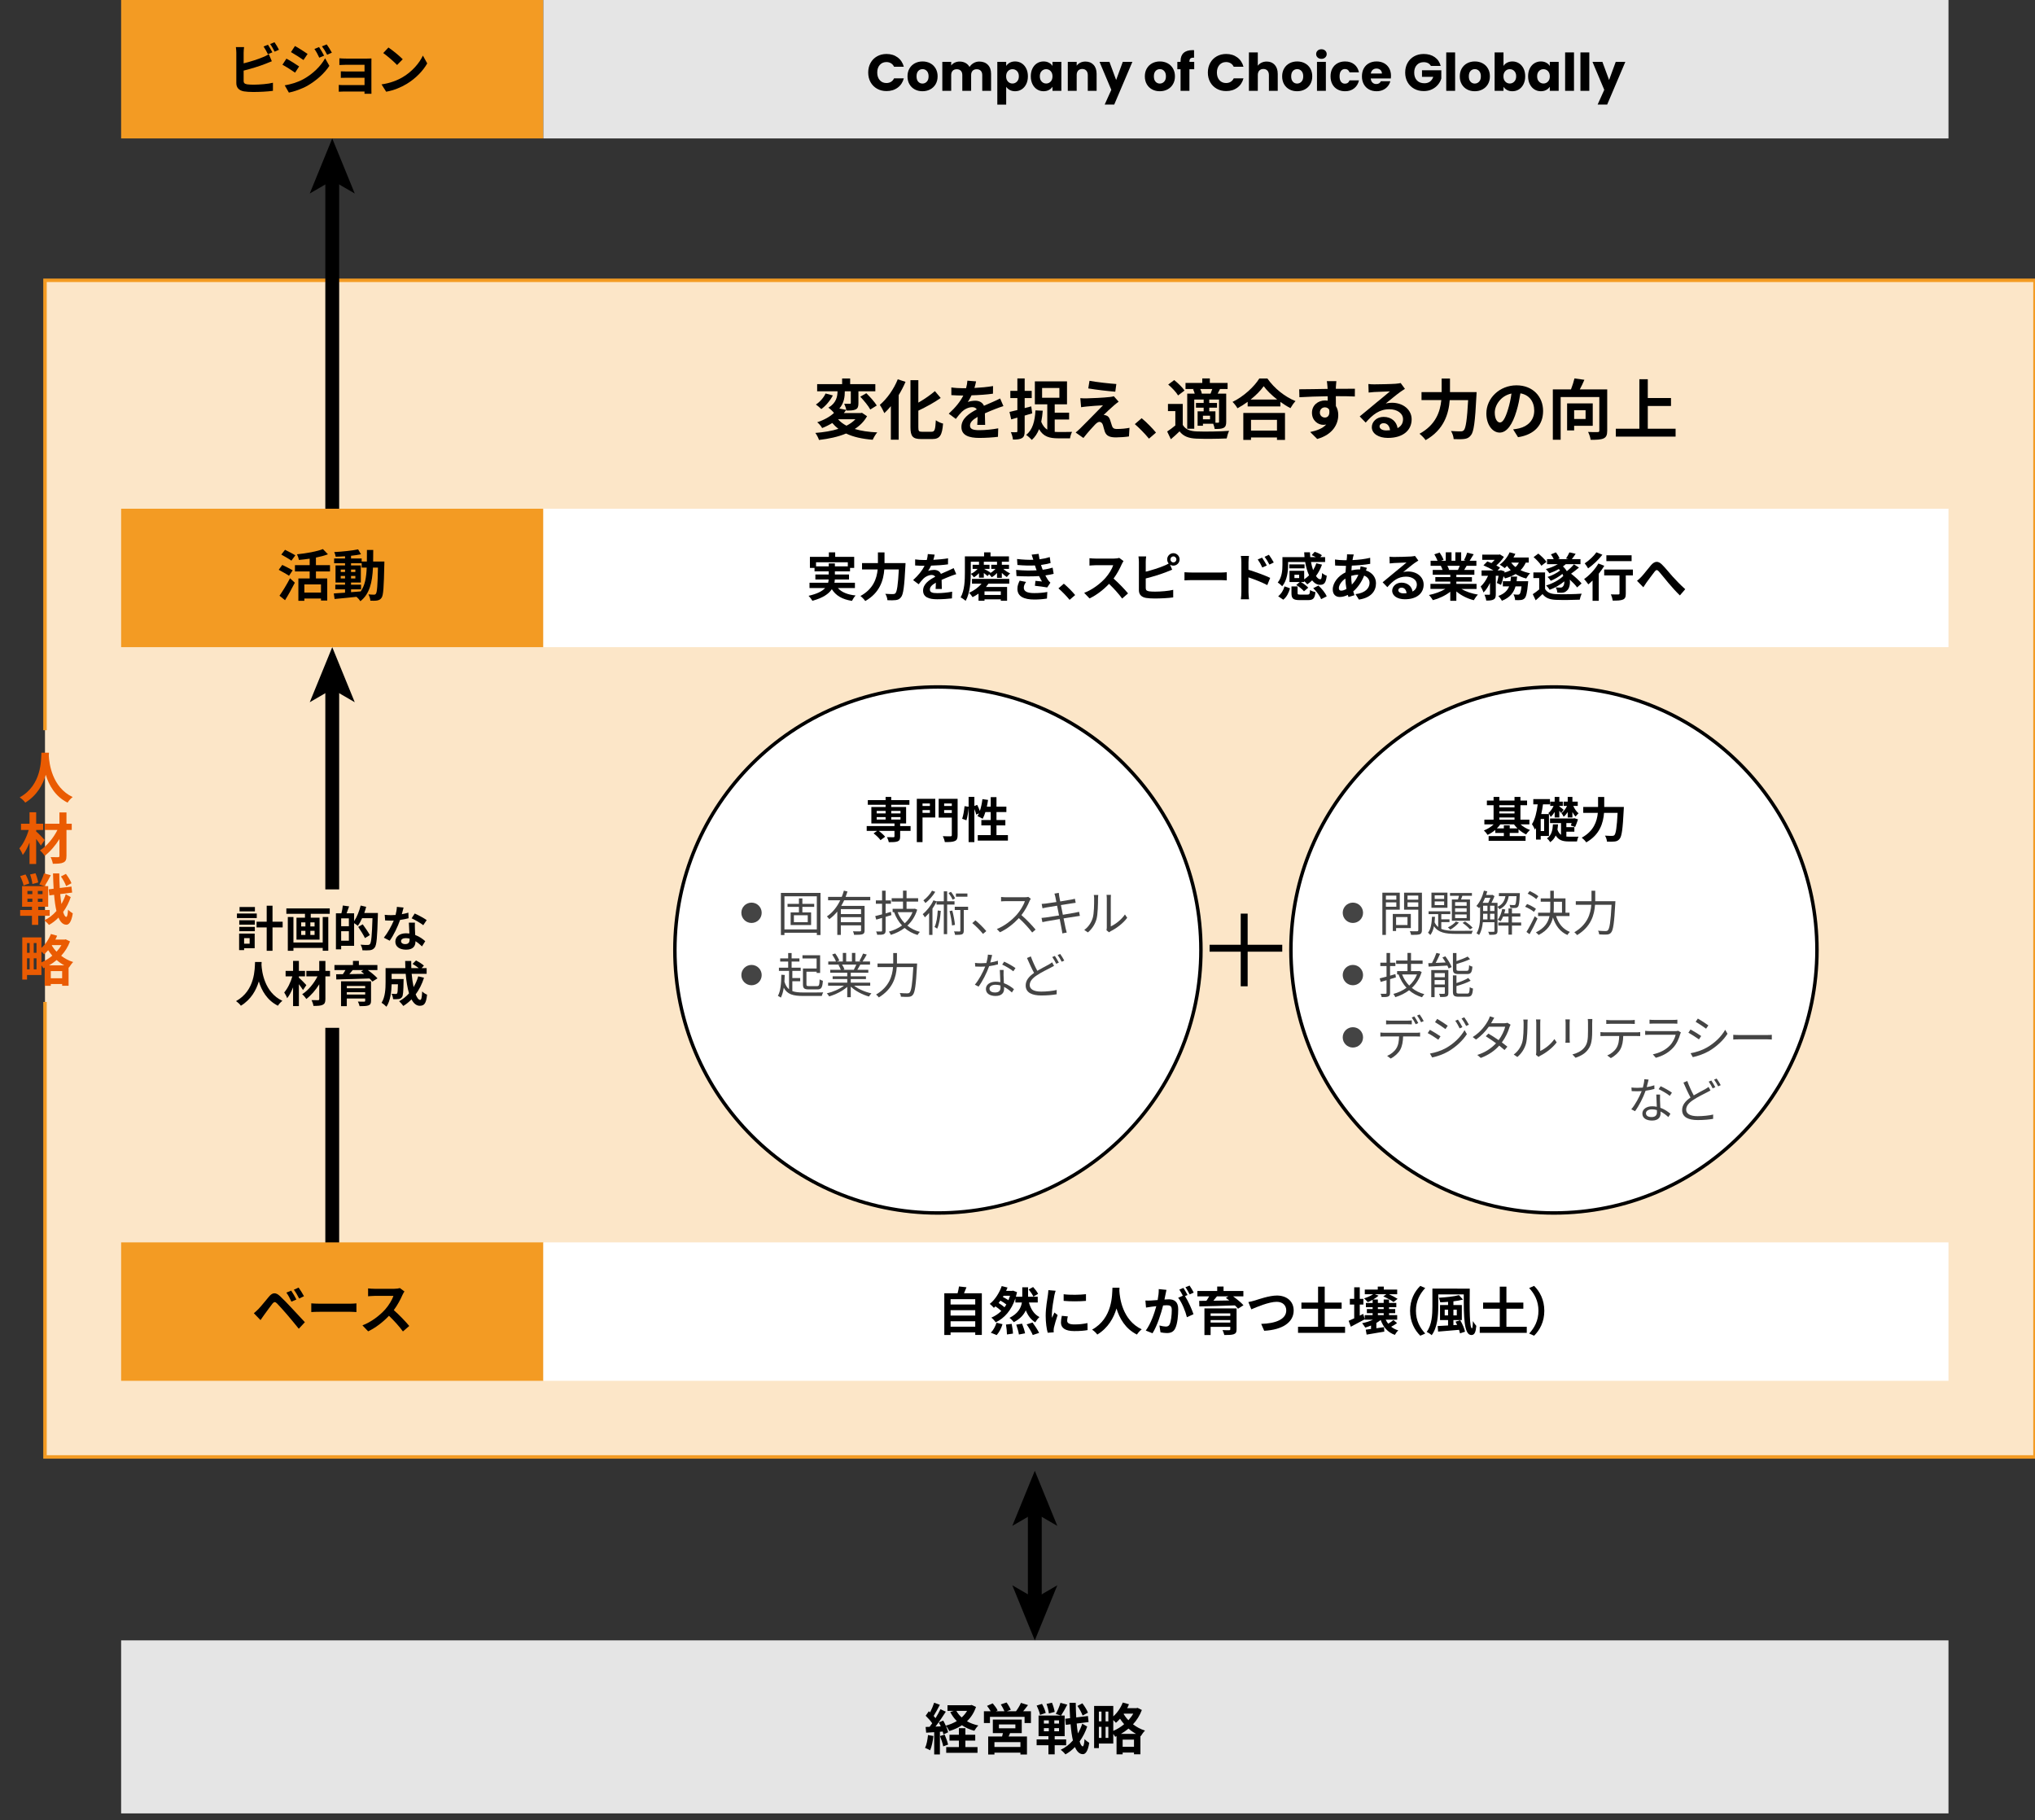 <?xml version="1.0" encoding="utf-8"?>
<!-- Generator: Adobe Illustrator 25.4.6, SVG Export Plug-In . SVG Version: 6.00 Build 0)  -->
<svg version="1.1" xmlns="http://www.w3.org/2000/svg" xmlns:xlink="http://www.w3.org/1999/xlink" x="0px" y="0px" width="588px"
	 height="526px" viewBox="0 0 588 526" enable-background="new 0 0 588 526" xml:space="preserve">
<rect x="0" y="0" width="588" height="526" fill="#333333" stroke="none"/>
<g id="タイトル">
</g>
<g id="レイヤー_3">
</g>
<g id="主要素">
	<rect x="13" y="81" fill="#FCE6C8" width="575" height="340"/>
	<polyline fill="none" stroke="#F39B23" stroke-miterlimit="10" points="13,211 13,81 588,81 588,421 13,421 13,289.521 	"/>
	<rect x="35" y="474" transform="matrix(-1 -1.224647e-16 1.224647e-16 -1 598 998)" fill="#E5E5E5" width="528" height="50"/>
	<g>
		<g>
			<line fill="none" stroke="#000000" stroke-width="4" stroke-miterlimit="10" x1="96" y1="362" x2="96" y2="198.297"/>
			<g>
				<polygon points="96,187 102.505,202.919 96,199.141 89.497,202.919 				"/>
			</g>
		</g>
	</g>
	<g>
		<g>
			<line fill="none" stroke="#000000" stroke-width="4" stroke-miterlimit="10" x1="299" y1="462.703" x2="299" y2="436.297"/>
			<g>
				<polygon points="299,474 305.505,458.081 299,461.859 292.497,458.081 				"/>
			</g>
			<g>
				<polygon points="299,425 305.505,440.919 299,437.141 292.497,440.919 				"/>
			</g>
		</g>
	</g>
	<g>
		<g>
			<line fill="none" stroke="#000000" stroke-width="4" stroke-miterlimit="10" x1="96" y1="147" x2="96" y2="51.297"/>
			<g>
				<polygon points="96,40 102.505,55.919 96,52.141 89.497,55.919 				"/>
			</g>
		</g>
	</g>
	<g>
		<rect x="35" fill="#F39B23" width="122" height="40"/>
	</g>
	<rect x="157" transform="matrix(-1 -1.224647e-16 1.224647e-16 -1 720 40)" fill="#E5E5E5" width="406" height="40"/>
	<g>
		<rect x="35" y="147" fill="#F39B23" width="122" height="40"/>
	</g>
	<rect x="157" y="147" transform="matrix(-1 -1.224647e-16 1.224647e-16 -1 720 334)" fill="#FFFFFF" width="406" height="40"/>
	<g>
		<rect x="35" y="359" fill="#F39B23" width="122" height="40"/>
	</g>
	<rect x="157" y="359" transform="matrix(-1 -1.224647e-16 1.224647e-16 -1 720 758)" fill="#FFFFFF" width="406" height="40"/>
	<g>
		<path d="M70.398,15.279v3.025c1.889-0.465,4.113-1.169,5.538-1.777c0.576-0.224,1.121-0.479,1.745-0.864l0.864,2.033
			c-0.624,0.256-1.344,0.56-1.873,0.752c-1.617,0.641-4.194,1.44-6.274,1.953v2.961c0,0.688,0.32,0.864,1.04,1.009
			c0.48,0.063,1.137,0.096,1.857,0.096c1.665,0,4.258-0.208,5.57-0.561v2.337c-1.505,0.225-3.938,0.337-5.698,0.337
			c-1.041,0-2.001-0.064-2.689-0.177c-1.392-0.256-2.193-1.024-2.193-2.4v-8.724c0-0.353-0.048-1.185-0.128-1.665h2.369
			C70.446,14.095,70.398,14.831,70.398,15.279z M78.705,15.119l-1.296,0.544c-0.32-0.656-0.816-1.601-1.249-2.225l1.265-0.513
			C77.825,13.518,78.401,14.526,78.705,15.119z M80.61,14.383l-1.265,0.544c-0.336-0.672-0.848-1.601-1.296-2.209l1.265-0.512
			C79.746,12.798,80.338,13.822,80.61,14.383z"/>
		<path d="M86.43,19.2l-1.168,1.793c-0.912-0.64-2.577-1.713-3.649-2.289l1.152-1.761C83.853,17.519,85.614,18.624,86.43,19.2z
			 M87.711,22.85c2.721-1.521,4.962-3.714,6.226-6.003l1.233,2.177c-1.473,2.225-3.746,4.242-6.355,5.763
			c-1.632,0.912-3.938,1.713-5.346,1.969l-1.201-2.097C84.061,24.354,85.982,23.81,87.711,22.85z M88.879,15.583l-1.185,1.761
			c-0.896-0.624-2.561-1.696-3.618-2.289l1.152-1.761C86.286,13.87,88.047,14.991,88.879,15.583z M93.649,16.079l-1.393,0.593
			c-0.464-1.009-0.832-1.697-1.408-2.514l1.344-0.56C92.641,14.27,93.281,15.343,93.649,16.079z M95.89,15.215l-1.361,0.608
			c-0.512-1.009-0.912-1.633-1.504-2.433l1.36-0.561C94.882,13.471,95.506,14.511,95.89,15.215z"/>
		<path d="M100.046,16.928h6.051c0.384,0,0.976-0.016,1.232-0.032c-0.016,0.208-0.016,0.736-0.016,1.072v8.035
			c0,0.257,0.016,0.801,0.016,1.089h-2.017c0.016-0.144,0.016-0.4,0.016-0.641h-6.066c-0.448,0-1.104,0.032-1.376,0.049v-1.969
			c0.272,0.031,0.816,0.063,1.393,0.063h6.05v-2.129h-5.106c-0.608,0-1.376,0.017-1.745,0.032v-1.889
			c0.416,0.032,1.136,0.048,1.745,0.048h5.106v-1.937h-5.282c-0.592,0-1.601,0.032-1.985,0.063v-1.937
			C98.478,16.895,99.454,16.928,100.046,16.928z"/>
		<path d="M116.368,22.29c2.737-1.617,4.818-4.065,5.826-6.227l1.249,2.257c-1.216,2.161-3.345,4.37-5.922,5.923
			c-1.617,0.976-3.682,1.872-5.938,2.257l-1.344-2.113C112.734,24.034,114.815,23.219,116.368,22.29z M116.368,17.12l-1.633,1.664
			c-0.832-0.896-2.833-2.641-4.001-3.457l1.504-1.601C113.358,14.478,115.439,16.143,116.368,17.12z"/>
	</g>
	<g>
		<path d="M83.51,166.377c-0.656-0.464-2.033-1.217-2.978-1.729l1.024-1.408c0.881,0.432,2.305,1.12,3.01,1.553L83.51,166.377z
			 M80.757,172.139c0.848-1.2,2.08-3.186,3.041-5.042l1.393,1.28c-0.849,1.681-1.857,3.506-2.833,5.058L80.757,172.139z
			 M84.198,162.008c-0.625-0.48-1.985-1.233-2.914-1.761l1.073-1.377c0.896,0.448,2.288,1.152,2.977,1.601L84.198,162.008z
			 M91.289,165.129v2.017h3.265v6.387h-1.809v-0.576h-4.802v0.656h-1.729v-6.467h3.265v-2.017h-4.257v-1.825h4.257v-1.873
			c-1.04,0.16-2.112,0.272-3.104,0.368c-0.08-0.464-0.337-1.2-0.561-1.632c2.721-0.272,5.73-0.801,7.491-1.505l1.456,1.505
			c-1.024,0.384-2.225,0.704-3.473,0.944v2.192h4.065v1.825H91.289z M92.745,168.874h-4.802v2.354h4.802V168.874z"/>
		<path d="M111.066,162.263c0,0-0.017,0.624-0.017,0.848c-0.144,6.547-0.271,8.868-0.784,9.604c-0.368,0.528-0.736,0.688-1.265,0.8
			c-0.479,0.097-1.216,0.08-1.984,0.064c-0.032-0.528-0.24-1.297-0.561-1.825c0.704,0.064,1.312,0.08,1.617,0.08
			c0.24,0,0.399-0.063,0.544-0.271c0.336-0.433,0.496-2.385,0.592-7.556h-1.44c-0.208,4.29-0.944,7.588-3.633,9.716
			c-0.24-0.384-0.705-0.912-1.121-1.264c-2.305,0.239-4.609,0.479-6.338,0.624l-0.225-1.601c0.896-0.064,2.017-0.145,3.249-0.225
			v-0.96h-2.816v-1.345h2.816v-0.624h-2.753v-4.946h2.753v-0.624h-3.153v-1.377h3.153v-0.64c-0.928,0.063-1.84,0.111-2.705,0.128
			c-0.063-0.385-0.239-0.977-0.416-1.345c2.369-0.128,5.139-0.4,6.899-0.784l0.832,1.425c-0.849,0.176-1.841,0.319-2.881,0.432
			v0.784h3.073v0.881h1.504c0.017-1.057,0.017-2.161,0.017-3.346h1.824c0,1.169,0,2.289-0.032,3.346H111.066z M98.453,165.289h1.248
			v-0.705h-1.248V165.289z M99.701,167.145v-0.721h-1.248v0.721H99.701z M101.431,171.115c0.912-0.064,1.856-0.145,2.785-0.225
			c1.248-1.729,1.632-4.018,1.744-6.883h-1.456v-1.248h-3.073v0.624h2.833v4.946h-2.833v0.624h2.896v1.345h-2.896V171.115z
			 M102.679,165.289v-0.705h-1.248v0.705H102.679z M101.431,166.425v0.721h1.248v-0.721H101.431z"/>
	</g>
	<g>
		<path d="M74.677,378.253c0.72-0.736,1.969-2.305,3.073-3.617c0.944-1.12,1.889-1.297,3.137-0.128
			c1.073,1.009,2.305,2.289,3.266,3.329c1.072,1.137,2.705,2.914,3.938,4.227l-1.761,1.889c-1.072-1.329-2.433-2.978-3.377-4.082
			c-0.928-1.104-2.353-2.657-2.929-3.25c-0.512-0.512-0.848-0.479-1.312,0.097c-0.624,0.8-1.761,2.385-2.401,3.249
			c-0.368,0.513-0.752,1.072-1.041,1.488l-1.921-1.984C73.829,379.086,74.181,378.733,74.677,378.253z M85.642,375.501l-1.44,0.623
			c-0.464-1.008-0.864-1.792-1.457-2.608l1.393-0.576C84.585,373.596,85.29,374.764,85.642,375.501z M87.834,374.555l-1.393,0.672
			c-0.512-1.008-0.944-1.744-1.537-2.545l1.377-0.623C86.746,372.699,87.466,373.835,87.834,374.555z"/>
		<path d="M92.519,376.717h8.595c0.752,0,1.457-0.063,1.873-0.097v2.514c-0.384-0.016-1.201-0.08-1.873-0.08h-8.595
			c-0.913,0-1.985,0.032-2.577,0.08v-2.514C90.518,376.669,91.686,376.717,92.519,376.717z"/>
		<path d="M116.297,374.172c-0.544,1.249-1.44,2.961-2.513,4.401c1.584,1.377,3.521,3.426,4.466,4.578l-1.825,1.584
			c-1.04-1.439-2.529-3.072-4.033-4.529c-1.697,1.793-3.826,3.457-6.019,4.498l-1.649-1.729c2.577-0.961,5.058-2.914,6.563-4.594
			c1.056-1.201,2.033-2.785,2.385-3.922h-5.426c-0.672,0-1.553,0.096-1.889,0.111v-2.272c0.432,0.063,1.409,0.112,1.889,0.112h5.65
			c0.688,0,1.329-0.096,1.648-0.208l1.313,0.976C116.729,373.355,116.441,373.851,116.297,374.172z"/>
	</g>
	<g>
		<path d="M251.537,18.183c0.45-0.815,1.077-1.45,1.883-1.905c0.805-0.455,1.717-0.683,2.737-0.683c1.25,0,2.319,0.33,3.21,0.99
			c0.89,0.66,1.484,1.56,1.785,2.7h-2.82c-0.21-0.44-0.508-0.775-0.893-1.005c-0.385-0.23-0.822-0.346-1.312-0.346
			c-0.79,0-1.43,0.275-1.92,0.825s-0.735,1.285-0.735,2.205s0.245,1.655,0.735,2.205s1.13,0.825,1.92,0.825
			c0.49,0,0.928-0.115,1.312-0.346c0.385-0.229,0.683-0.564,0.893-1.005h2.82c-0.301,1.141-0.896,2.038-1.785,2.692
			c-0.891,0.655-1.96,0.983-3.21,0.983c-1.021,0-1.933-0.228-2.737-0.683c-0.806-0.455-1.433-1.088-1.883-1.897
			c-0.45-0.811-0.675-1.735-0.675-2.775S251.087,18.998,251.537,18.183z"/>
		<path d="M264.324,25.841c-0.655-0.35-1.17-0.85-1.545-1.5c-0.375-0.649-0.562-1.41-0.562-2.28c0-0.859,0.189-1.617,0.57-2.272
			c0.38-0.654,0.899-1.157,1.56-1.507c0.66-0.351,1.399-0.525,2.22-0.525s1.561,0.175,2.221,0.525c0.659,0.35,1.18,0.853,1.56,1.507
			c0.38,0.655,0.57,1.413,0.57,2.272c0,0.86-0.193,1.618-0.578,2.272c-0.385,0.655-0.91,1.158-1.575,1.508
			c-0.665,0.351-1.407,0.525-2.227,0.525C265.717,26.366,264.979,26.191,264.324,25.841z M267.789,23.605
			c0.345-0.359,0.518-0.875,0.518-1.545s-0.168-1.185-0.503-1.545c-0.335-0.359-0.747-0.54-1.237-0.54
			c-0.5,0-0.915,0.178-1.245,0.533c-0.33,0.354-0.495,0.872-0.495,1.552c0,0.67,0.163,1.186,0.488,1.545
			c0.324,0.36,0.732,0.54,1.223,0.54C267.026,24.145,267.444,23.966,267.789,23.605z"/>
		<path d="M285.443,18.73c0.615,0.631,0.923,1.506,0.923,2.625v4.891h-2.55v-4.545c0-0.54-0.143-0.958-0.428-1.253
			s-0.678-0.442-1.178-0.442s-0.893,0.147-1.177,0.442c-0.285,0.295-0.428,0.713-0.428,1.253v4.545h-2.55v-4.545
			c0-0.54-0.143-0.958-0.428-1.253s-0.678-0.442-1.178-0.442s-0.893,0.147-1.178,0.442c-0.284,0.295-0.427,0.713-0.427,1.253v4.545
			h-2.565v-8.37h2.565v1.05c0.26-0.35,0.6-0.627,1.02-0.832s0.895-0.308,1.425-0.308c0.63,0,1.192,0.135,1.688,0.404
			c0.495,0.271,0.883,0.655,1.163,1.155c0.29-0.46,0.685-0.835,1.185-1.125s1.045-0.435,1.635-0.435
			C284.001,17.786,284.829,18.1,285.443,18.73z"/>
		<path d="M291.766,18.116c0.44-0.24,0.955-0.36,1.546-0.36c0.689,0,1.314,0.175,1.875,0.525c0.56,0.35,1.002,0.85,1.327,1.5
			c0.325,0.649,0.487,1.404,0.487,2.265s-0.162,1.617-0.487,2.272s-0.768,1.16-1.327,1.515c-0.561,0.355-1.186,0.533-1.875,0.533
			c-0.58,0-1.093-0.12-1.538-0.36s-0.793-0.55-1.042-0.93v5.16h-2.565v-12.36h2.565v1.185
			C290.98,18.671,291.326,18.355,291.766,18.116z M293.858,20.538c-0.354-0.364-0.792-0.547-1.312-0.547
			c-0.51,0-0.942,0.185-1.297,0.555c-0.355,0.37-0.533,0.875-0.533,1.515c0,0.641,0.178,1.146,0.533,1.516
			c0.354,0.37,0.787,0.555,1.297,0.555s0.945-0.188,1.306-0.562c0.359-0.375,0.539-0.883,0.539-1.522S294.214,20.903,293.858,20.538
			z"/>
		<path d="M298.328,19.781c0.325-0.65,0.768-1.15,1.327-1.5c0.561-0.351,1.186-0.525,1.875-0.525c0.59,0,1.107,0.12,1.553,0.36
			c0.445,0.239,0.788,0.555,1.027,0.944v-1.185h2.565v8.37h-2.565V25.06c-0.25,0.391-0.598,0.705-1.042,0.945
			c-0.445,0.24-0.963,0.36-1.553,0.36c-0.68,0-1.3-0.178-1.86-0.533c-0.56-0.354-1.002-0.859-1.327-1.515s-0.487-1.412-0.487-2.272
			S298.003,20.43,298.328,19.781z M303.578,20.546c-0.355-0.37-0.787-0.555-1.298-0.555c-0.51,0-0.942,0.183-1.297,0.547
			c-0.355,0.365-0.533,0.868-0.533,1.508s0.178,1.147,0.533,1.522c0.354,0.375,0.787,0.562,1.297,0.562
			c0.511,0,0.942-0.185,1.298-0.555c0.354-0.37,0.532-0.875,0.532-1.516C304.11,21.421,303.933,20.916,303.578,20.546z"/>
		<path d="M315.982,18.738c0.585,0.635,0.878,1.508,0.878,2.617v4.891h-2.55v-4.545c0-0.561-0.146-0.995-0.436-1.306
			c-0.29-0.31-0.68-0.465-1.17-0.465s-0.88,0.155-1.17,0.465c-0.29,0.311-0.435,0.745-0.435,1.306v4.545h-2.565v-8.37h2.565v1.11
			c0.26-0.37,0.609-0.663,1.05-0.878c0.439-0.215,0.935-0.322,1.484-0.322C314.615,17.786,315.397,18.103,315.982,18.738z"/>
		<path d="M327.195,17.876l-5.25,12.345h-2.76l1.92-4.26l-3.405-8.085h2.865l1.935,5.235l1.92-5.235H327.195z"/>
		<path d="M332.902,25.841c-0.655-0.35-1.17-0.85-1.545-1.5c-0.375-0.649-0.562-1.41-0.562-2.28c0-0.859,0.189-1.617,0.57-2.272
			c0.38-0.654,0.899-1.157,1.56-1.507c0.66-0.351,1.399-0.525,2.22-0.525s1.561,0.175,2.221,0.525c0.659,0.35,1.18,0.853,1.56,1.507
			c0.38,0.655,0.57,1.413,0.57,2.272c0,0.86-0.193,1.618-0.578,2.272c-0.385,0.655-0.91,1.158-1.575,1.508
			c-0.665,0.351-1.407,0.525-2.227,0.525C334.295,26.366,333.557,26.191,332.902,25.841z M336.367,23.605
			c0.345-0.359,0.518-0.875,0.518-1.545s-0.168-1.185-0.503-1.545c-0.335-0.359-0.747-0.54-1.237-0.54
			c-0.5,0-0.915,0.178-1.245,0.533c-0.33,0.354-0.495,0.872-0.495,1.552c0,0.67,0.163,1.186,0.488,1.545
			c0.324,0.36,0.732,0.54,1.223,0.54C335.604,24.145,336.022,23.966,336.367,23.605z"/>
		<path d="M345.06,20.006h-1.38v6.24h-2.565v-6.24h-0.93v-2.13h0.93v-0.24c0-1.029,0.295-1.812,0.885-2.348
			c0.591-0.534,1.455-0.802,2.596-0.802c0.189,0,0.33,0.005,0.42,0.015v2.175c-0.49-0.03-0.835,0.04-1.035,0.21
			s-0.3,0.476-0.3,0.915v0.075h1.38V20.006z"/>
		<path d="M349.679,18.183c0.45-0.815,1.078-1.45,1.883-1.905s1.718-0.683,2.737-0.683c1.25,0,2.32,0.33,3.21,0.99
			c0.891,0.66,1.485,1.56,1.785,2.7h-2.82c-0.21-0.44-0.507-0.775-0.893-1.005c-0.385-0.23-0.822-0.346-1.312-0.346
			c-0.79,0-1.43,0.275-1.92,0.825c-0.489,0.55-0.734,1.285-0.734,2.205s0.245,1.655,0.734,2.205c0.49,0.55,1.13,0.825,1.92,0.825
			c0.49,0,0.928-0.115,1.312-0.346c0.386-0.229,0.683-0.564,0.893-1.005h2.82c-0.3,1.141-0.895,2.038-1.785,2.692
			c-0.89,0.655-1.96,0.983-3.21,0.983c-1.02,0-1.933-0.228-2.737-0.683s-1.433-1.088-1.883-1.897
			c-0.449-0.811-0.675-1.735-0.675-2.775S349.229,18.998,349.679,18.183z"/>
		<path d="M368.323,18.738c0.58,0.635,0.87,1.508,0.87,2.617v4.891h-2.55v-4.545c0-0.561-0.145-0.995-0.435-1.306
			c-0.29-0.31-0.681-0.465-1.17-0.465c-0.49,0-0.881,0.155-1.17,0.465c-0.291,0.311-0.436,0.745-0.436,1.306v4.545h-2.564V15.145
			h2.564v3.855c0.26-0.37,0.615-0.665,1.065-0.885c0.449-0.22,0.954-0.33,1.515-0.33C366.974,17.786,367.743,18.103,368.323,18.738z
			"/>
		<path d="M372.576,25.841c-0.655-0.35-1.17-0.85-1.545-1.5c-0.375-0.649-0.562-1.41-0.562-2.28c0-0.859,0.189-1.617,0.57-2.272
			c0.38-0.654,0.899-1.157,1.56-1.507c0.66-0.351,1.399-0.525,2.22-0.525s1.561,0.175,2.221,0.525c0.659,0.35,1.18,0.853,1.56,1.507
			c0.38,0.655,0.57,1.413,0.57,2.272c0,0.86-0.193,1.618-0.578,2.272c-0.385,0.655-0.91,1.158-1.575,1.508
			c-0.665,0.351-1.407,0.525-2.227,0.525C373.969,26.366,373.23,26.191,372.576,25.841z M376.041,23.605
			c0.345-0.359,0.518-0.875,0.518-1.545s-0.168-1.185-0.503-1.545c-0.335-0.359-0.747-0.54-1.237-0.54
			c-0.5,0-0.915,0.178-1.245,0.533c-0.33,0.354-0.495,0.872-0.495,1.552c0,0.67,0.163,1.186,0.488,1.545
			c0.324,0.36,0.732,0.54,1.223,0.54C375.278,24.145,375.696,23.966,376.041,23.605z"/>
		<path d="M380.721,16.608c-0.285-0.265-0.428-0.593-0.428-0.982c0-0.4,0.143-0.732,0.428-0.998
			c0.285-0.265,0.652-0.397,1.103-0.397c0.44,0,0.803,0.133,1.088,0.397c0.284,0.266,0.427,0.598,0.427,0.998
			c0,0.39-0.143,0.718-0.427,0.982c-0.285,0.265-0.647,0.397-1.088,0.397C381.373,17.006,381.006,16.873,380.721,16.608z
			 M383.099,17.876v8.37h-2.565v-8.37H383.099z"/>
		<path d="M384.98,19.781c0.354-0.65,0.85-1.15,1.485-1.5c0.635-0.351,1.362-0.525,2.183-0.525c1.05,0,1.927,0.275,2.632,0.825
			s1.168,1.325,1.388,2.325h-2.729c-0.23-0.641-0.676-0.96-1.335-0.96c-0.471,0-0.846,0.183-1.125,0.547
			c-0.28,0.365-0.421,0.888-0.421,1.567c0,0.681,0.141,1.203,0.421,1.567c0.279,0.365,0.654,0.548,1.125,0.548
			c0.659,0,1.104-0.32,1.335-0.96h2.729c-0.22,0.98-0.685,1.75-1.395,2.31c-0.711,0.561-1.585,0.841-2.625,0.841
			c-0.82,0-1.548-0.175-2.183-0.525c-0.636-0.35-1.131-0.85-1.485-1.5c-0.354-0.649-0.532-1.41-0.532-2.28
			S384.626,20.43,384.98,19.781z"/>
		<path d="M401.878,22.676h-5.805c0.039,0.521,0.207,0.918,0.502,1.192c0.295,0.275,0.657,0.413,1.088,0.413
			c0.64,0,1.085-0.271,1.335-0.811h2.729c-0.14,0.55-0.393,1.045-0.757,1.485c-0.365,0.44-0.823,0.785-1.373,1.035
			s-1.165,0.375-1.845,0.375c-0.82,0-1.551-0.175-2.19-0.525c-0.64-0.35-1.14-0.85-1.5-1.5c-0.359-0.649-0.54-1.41-0.54-2.28
			s0.178-1.63,0.533-2.279c0.354-0.65,0.852-1.15,1.492-1.5c0.64-0.351,1.375-0.525,2.205-0.525c0.81,0,1.53,0.17,2.16,0.51
			s1.122,0.825,1.478,1.455c0.354,0.63,0.532,1.365,0.532,2.205C401.923,22.166,401.908,22.416,401.878,22.676z M399.298,21.251
			c0-0.44-0.15-0.79-0.45-1.05s-0.675-0.391-1.125-0.391c-0.43,0-0.793,0.125-1.087,0.375c-0.296,0.25-0.479,0.605-0.548,1.065
			H399.298z"/>
		<path d="M413.442,19.046c-0.19-0.35-0.463-0.617-0.817-0.803c-0.355-0.185-0.772-0.277-1.253-0.277
			c-0.83,0-1.495,0.272-1.995,0.817s-0.75,1.272-0.75,2.183c0,0.97,0.263,1.728,0.788,2.272c0.524,0.545,1.247,0.817,2.167,0.817
			c0.63,0,1.163-0.159,1.598-0.479s0.752-0.78,0.952-1.38h-3.255v-1.891h5.58v2.385c-0.189,0.641-0.513,1.235-0.968,1.785
			c-0.455,0.551-1.032,0.995-1.732,1.335c-0.699,0.341-1.49,0.511-2.369,0.511c-1.041,0-1.968-0.228-2.783-0.683
			c-0.814-0.455-1.45-1.088-1.904-1.897c-0.456-0.811-0.683-1.735-0.683-2.775s0.227-1.968,0.683-2.782
			c0.454-0.815,1.087-1.45,1.897-1.905c0.81-0.455,1.734-0.683,2.774-0.683c1.26,0,2.322,0.306,3.188,0.915
			c0.865,0.61,1.438,1.455,1.718,2.535H413.442z"/>
		<path d="M420.447,15.145v11.101h-2.565V15.145H420.447z"/>
		<path d="M423.904,25.841c-0.655-0.35-1.17-0.85-1.545-1.5c-0.375-0.649-0.562-1.41-0.562-2.28c0-0.859,0.189-1.617,0.57-2.272
			c0.38-0.654,0.899-1.157,1.56-1.507c0.66-0.351,1.399-0.525,2.22-0.525s1.561,0.175,2.221,0.525c0.659,0.35,1.18,0.853,1.56,1.507
			c0.38,0.655,0.57,1.413,0.57,2.272c0,0.86-0.193,1.618-0.578,2.272c-0.385,0.655-0.91,1.158-1.575,1.508
			c-0.665,0.351-1.407,0.525-2.227,0.525C425.297,26.366,424.559,26.191,423.904,25.841z M427.369,23.605
			c0.345-0.359,0.518-0.875,0.518-1.545s-0.168-1.185-0.503-1.545c-0.335-0.359-0.747-0.54-1.237-0.54
			c-0.5,0-0.915,0.178-1.245,0.533c-0.33,0.354-0.495,0.872-0.495,1.552c0,0.67,0.163,1.186,0.488,1.545
			c0.324,0.36,0.732,0.54,1.223,0.54C426.606,24.145,427.024,23.966,427.369,23.605z"/>
		<path d="M435.461,18.116c0.45-0.24,0.966-0.36,1.546-0.36c0.689,0,1.314,0.175,1.875,0.525c0.56,0.35,1.002,0.85,1.327,1.5
			c0.325,0.649,0.487,1.404,0.487,2.265s-0.162,1.617-0.487,2.272s-0.768,1.16-1.327,1.515c-0.561,0.355-1.186,0.533-1.875,0.533
			c-0.591,0-1.105-0.118-1.546-0.353c-0.439-0.235-0.785-0.548-1.034-0.938v1.17h-2.565V15.145h2.565v3.915
			C434.666,18.671,435.012,18.355,435.461,18.116z M437.554,20.538c-0.354-0.364-0.792-0.547-1.312-0.547
			c-0.51,0-0.942,0.185-1.297,0.555c-0.355,0.37-0.533,0.875-0.533,1.515c0,0.641,0.178,1.146,0.533,1.516
			c0.354,0.37,0.787,0.555,1.297,0.555s0.945-0.188,1.306-0.562c0.359-0.375,0.539-0.883,0.539-1.522S437.909,20.903,437.554,20.538
			z"/>
		<path d="M442.023,19.781c0.325-0.65,0.768-1.15,1.327-1.5c0.561-0.351,1.186-0.525,1.875-0.525c0.59,0,1.107,0.12,1.553,0.36
			c0.445,0.239,0.788,0.555,1.027,0.944v-1.185h2.565v8.37h-2.565V25.06c-0.25,0.391-0.598,0.705-1.042,0.945
			c-0.445,0.24-0.963,0.36-1.553,0.36c-0.68,0-1.3-0.178-1.86-0.533c-0.56-0.354-1.002-0.859-1.327-1.515s-0.487-1.412-0.487-2.272
			S441.698,20.43,442.023,19.781z M447.273,20.546c-0.355-0.37-0.787-0.555-1.298-0.555c-0.51,0-0.942,0.183-1.297,0.547
			c-0.355,0.365-0.533,0.868-0.533,1.508s0.178,1.147,0.533,1.522c0.354,0.375,0.787,0.562,1.297,0.562
			c0.511,0,0.942-0.185,1.298-0.555c0.354-0.37,0.532-0.875,0.532-1.516C447.806,21.421,447.628,20.916,447.273,20.546z"/>
		<path d="M454.796,15.145v11.101h-2.565V15.145H454.796z"/>
		<path d="M459.221,15.145v11.101h-2.565V15.145H459.221z"/>
		<path d="M469.63,17.876l-5.25,12.345h-2.76l1.92-4.26l-3.405-8.085H463l1.936,5.235l1.92-5.235H469.63z"/>
	</g>
	<g>
		<path d="M242.106,169.926c1.064,1.2,2.744,1.891,5.114,2.146c-0.359,0.375-0.825,1.08-1.05,1.56
			c-2.85-0.45-4.635-1.515-5.819-3.375c-0.886,1.335-2.55,2.521-5.61,3.346c-0.21-0.391-0.72-1.065-1.109-1.44
			c2.52-0.57,3.96-1.35,4.784-2.235h-4.515v-1.545h5.385c0.075-0.314,0.12-0.63,0.15-0.944h-3.84v-1.44h3.854v-0.899h-4.095v-0.99
			h-1.335v-3.195h5.475v-1.305h1.83v1.305h5.49v3.195h-1.2v0.99h-4.38v0.899h4.08v1.44h-4.096c-0.015,0.314-0.045,0.63-0.119,0.944
			h5.925v1.545H242.106z M239.451,163.656v-0.854h1.785v0.854h3.734v-1.185h-9.18v1.185H239.451z"/>
		<path d="M261.651,162.712c0,0-0.016,0.614-0.045,0.854c-0.301,5.97-0.601,8.22-1.261,9c-0.449,0.585-0.885,0.75-1.529,0.84
			c-0.556,0.075-1.485,0.075-2.4,0.03c-0.03-0.54-0.27-1.335-0.615-1.846c0.945,0.075,1.83,0.075,2.221,0.075
			c0.314,0,0.494-0.045,0.705-0.24c0.449-0.465,0.749-2.43,0.989-6.885h-4.199c-0.24,3.105-1.29,6.75-5.505,9.135
			c-0.285-0.449-0.96-1.125-1.396-1.455c3.72-2.024,4.725-5.055,4.98-7.68h-4.516v-1.829h4.59v-3.09h1.905v3.09H261.651z"/>
		<path d="M269.691,161.766c1.425-0.075,2.925-0.21,4.245-0.435l-0.016,1.739c-1.425,0.21-3.27,0.33-4.89,0.375
			c-0.255,0.556-0.555,1.095-0.854,1.53c0.39-0.18,1.199-0.3,1.694-0.3c0.915,0,1.665,0.39,1.995,1.154
			c0.78-0.359,1.41-0.614,2.025-0.885c0.585-0.255,1.109-0.495,1.664-0.78l0.75,1.74c-0.479,0.135-1.274,0.436-1.784,0.63
			c-0.676,0.271-1.53,0.601-2.445,1.021c0.015,0.84,0.045,1.949,0.061,2.64h-1.801c0.045-0.45,0.061-1.17,0.075-1.83
			c-1.125,0.646-1.725,1.23-1.725,1.98c0,0.824,0.705,1.05,2.175,1.05c1.275,0,2.939-0.165,4.26-0.42l-0.06,1.935
			c-0.99,0.135-2.835,0.255-4.245,0.255c-2.355,0-4.095-0.57-4.095-2.505c0-1.92,1.8-3.12,3.51-4.005
			c-0.226-0.375-0.63-0.51-1.05-0.51c-0.84,0-1.771,0.479-2.34,1.035c-0.45,0.449-0.886,0.989-1.396,1.649l-1.604-1.2
			c1.575-1.454,2.64-2.789,3.314-4.14c-0.075,0-0.135,0-0.194,0c-0.615,0-1.71-0.029-2.535-0.09v-1.755
			c0.765,0.12,1.875,0.18,2.64,0.18c0.225,0,0.48,0,0.72,0c0.165-0.6,0.271-1.185,0.3-1.725l1.98,0.165
			C269.991,160.641,269.887,161.137,269.691,161.766z"/>
		<path d="M289.896,164.391c0.555,0.51,1.319,1.005,1.979,1.29c-0.3,0.255-0.734,0.734-0.96,1.064
			c-0.465-0.285-0.975-0.72-1.439-1.199v1.425h-1.396v-1.41c-0.465,0.51-1.005,0.945-1.529,1.245
			c-0.181-0.255-0.495-0.63-0.766-0.885l-0.435,0.555c-0.24-0.226-0.66-0.585-1.08-0.9v1.351h-1.395v-1.29
			c-0.45,0.479-0.96,0.899-1.485,1.185c-0.195-0.314-0.57-0.765-0.87-1.005c0.705-0.285,1.425-0.84,1.95-1.425h-1.44v-1.2h1.846
			v-0.87h-2.37v3.15c0,2.37-0.21,5.925-1.485,8.145c-0.314-0.3-1.05-0.811-1.455-0.99c1.155-2.04,1.23-5.01,1.23-7.154v-4.71h5.55
			v-1.155h1.859v1.155h5.325v1.56h-2.055v0.87h2.069v1.2H289.896z M280.852,167.271h10.77v1.38h-6
			c-0.225,0.33-0.465,0.645-0.734,0.96h6.104v3.975h-1.814v-0.405h-4.71v0.405h-1.726v-2.055c-0.555,0.39-1.125,0.735-1.725,1.02
			c-0.225-0.375-0.705-0.989-1.005-1.26c1.41-0.615,2.745-1.59,3.6-2.64h-2.76V167.271z M285.996,165.666
			c0.601-0.314,1.186-0.779,1.636-1.274h-1.216v-1.2h1.665v-0.87h-3.81v0.87h1.65v1.2h-1.575c0.465,0.225,1.545,0.854,1.845,1.035
			L285.996,165.666z M289.177,170.886h-4.71v1.035h4.71V170.886z"/>
		<path d="M299.526,164.797c-0.075-0.181-0.135-0.36-0.194-0.525c-0.12-0.345-0.211-0.63-0.301-0.885
			c-1.409,0.075-3.165,0.045-5.055-0.135l-0.104-1.726c1.784,0.21,3.314,0.271,4.694,0.226c-0.149-0.48-0.3-0.96-0.479-1.485
			l2.01-0.225c0.075,0.54,0.165,1.064,0.27,1.574c1.035-0.135,1.995-0.345,2.955-0.645l0.24,1.725
			c-0.825,0.226-1.771,0.42-2.76,0.556c0.075,0.239,0.149,0.479,0.225,0.704c0.075,0.21,0.165,0.436,0.255,0.676
			c1.23-0.15,2.13-0.405,2.865-0.601l0.3,1.771c-0.689,0.18-1.5,0.345-2.399,0.465c0.255,0.479,0.51,0.944,0.779,1.335
			c0.195,0.285,0.405,0.51,0.675,0.765l-0.915,1.38c-0.84-0.165-2.459-0.359-3.555-0.479l0.15-1.425
			c0.63,0.06,1.439,0.135,1.89,0.18c-0.314-0.525-0.6-1.05-0.84-1.561c-1.845,0.12-4.26,0.12-6.524-0.015l-0.105-1.77
			C295.837,164.887,297.861,164.901,299.526,164.797z M295.821,169.821c0,1.11,1.051,1.56,3.03,1.56c1.425,0,2.7-0.12,3.765-0.33
			l-0.104,1.905c-1.05,0.18-2.415,0.285-3.646,0.285c-3,0-4.859-0.885-4.89-3.03c-0.03-0.96,0.3-1.694,0.646-2.415l1.859,0.36
			C296.122,168.651,295.821,169.176,295.821,169.821z"/>
		<path d="M305.827,170.016l1.561-1.351c1.064,0.87,2.52,2.355,3.27,3.285l-1.605,1.38
			C308.137,172.206,306.862,170.916,305.827,170.016z"/>
		<path d="M324.111,163.056c-0.51,1.17-1.35,2.774-2.355,4.125c1.485,1.29,3.301,3.21,4.186,4.289l-1.71,1.485
			c-0.976-1.35-2.37-2.88-3.78-4.245c-1.59,1.681-3.585,3.24-5.64,4.215l-1.545-1.619c2.415-0.9,4.74-2.73,6.149-4.306
			c0.99-1.125,1.905-2.609,2.235-3.675h-5.085c-0.63,0-1.455,0.09-1.77,0.105v-2.13c0.404,0.06,1.319,0.104,1.77,0.104h5.295
			c0.645,0,1.245-0.09,1.545-0.194l1.229,0.915C324.517,162.292,324.246,162.757,324.111,163.056z"/>
		<path d="M339.036,159.846c0.99,0,1.801,0.81,1.801,1.8s-0.811,1.8-1.801,1.8c-0.359,0-0.689-0.104-0.96-0.285l0.615,1.455
			c-0.585,0.24-1.26,0.525-1.755,0.705c-1.515,0.601-3.93,1.35-5.88,1.83v2.774c0,0.646,0.3,0.811,0.976,0.945
			c0.449,0.061,1.064,0.09,1.739,0.09c1.561,0,3.99-0.194,5.22-0.524v2.189c-1.409,0.21-3.689,0.315-5.34,0.315
			c-0.975,0-1.875-0.061-2.52-0.165c-1.305-0.24-2.055-0.96-2.055-2.25v-8.175c0-0.33-0.045-1.11-0.12-1.56h2.22
			c-0.075,0.449-0.12,1.14-0.12,1.56v2.835c1.771-0.436,3.855-1.095,5.19-1.665c0.479-0.18,0.93-0.39,1.439-0.69
			c-0.27-0.314-0.435-0.734-0.435-1.185C337.252,160.656,338.047,159.846,339.036,159.846z M339.036,162.516
			c0.48,0,0.87-0.39,0.87-0.87c0-0.479-0.39-0.87-0.87-0.87c-0.465,0-0.854,0.391-0.854,0.87
			C338.182,162.127,338.571,162.516,339.036,162.516z"/>
		<path d="M344.662,165.441h8.055c0.705,0,1.365-0.06,1.755-0.09v2.354c-0.359-0.015-1.125-0.075-1.755-0.075h-8.055
			c-0.854,0-1.859,0.03-2.415,0.075v-2.354C342.787,165.396,343.882,165.441,344.662,165.441z"/>
		<path d="M358.688,162.456c0-0.539-0.045-1.274-0.15-1.814h2.34c-0.06,0.525-0.135,1.185-0.135,1.814v2.19
			c1.995,0.6,4.89,1.665,6.27,2.34l-0.84,2.085c-1.56-0.825-3.81-1.695-5.43-2.235v4.245c0,0.42,0.075,1.47,0.15,2.085h-2.355
			c0.091-0.585,0.15-1.5,0.15-2.085V162.456z M366.037,163.401l-1.305,0.585c-0.436-0.944-0.766-1.545-1.32-2.325l1.26-0.524
			C365.092,161.766,365.692,162.726,366.037,163.401z M368.047,162.531l-1.26,0.615c-0.479-0.945-0.84-1.5-1.395-2.25l1.244-0.585
			C367.072,160.911,367.702,161.856,368.047,162.531z"/>
		<path d="M372.188,163.266c0,1.845-0.285,4.455-1.71,6.149c-0.255-0.314-0.945-0.899-1.29-1.08c1.229-1.484,1.365-3.585,1.365-5.1
			v-2.25h6.374c-0.045-0.465-0.074-0.93-0.09-1.395h1.665c0.015,0.465,0.045,0.944,0.09,1.395h1.605
			c-0.391-0.21-0.825-0.404-1.215-0.555l0.885-0.975c0.705,0.21,1.62,0.614,2.085,0.989l-0.45,0.54h1.38v1.41h-4.08
			c0.15,0.855,0.375,1.65,0.615,2.354c0.375-0.614,0.69-1.274,0.915-1.979l1.649,0.39c-0.42,1.215-1.02,2.311-1.739,3.285
			c0.404,0.6,0.825,0.945,1.245,0.945c0.329-0.016,0.449-0.51,0.524-1.8c0.375,0.33,0.93,0.645,1.35,0.779
			c-0.255,2.13-0.779,2.625-1.965,2.625c-0.854,0-1.619-0.479-2.265-1.29c-0.45,0.436-0.915,0.825-1.41,1.155
			c-0.18-0.255-0.555-0.646-0.885-0.945v0.271h-0.96c0.795,0.435,1.68,1.109,2.13,1.635l-1.229,1.05
			c-0.436-0.57-1.41-1.335-2.235-1.83l1.021-0.854h-2.971v-3.24h4.245v2.46c0.51-0.33,0.976-0.72,1.41-1.155
			c-0.495-1.079-0.885-2.399-1.125-3.854h-4.935V163.266z M369.322,172.296c0.885-0.689,1.53-1.755,1.83-2.864l1.59,0.569
			c-0.345,1.245-0.93,2.49-1.95,3.285L369.322,172.296z M376.942,164.226h-4.41v-1.14h4.41V164.226z M377.782,171.816
			c0.569,0,0.675-0.15,0.75-1.335c0.33,0.27,1.095,0.524,1.56,0.63c-0.195,1.845-0.689,2.295-2.145,2.295h-2.4
			c-1.935,0-2.385-0.48-2.385-2.025v-1.935h1.771v1.92c0,0.405,0.119,0.45,0.81,0.45H377.782z M375.382,166.086h-1.364v0.945h1.364
			V166.086z M380.947,169.206c0.975,0.885,2.01,2.146,2.399,3.12l-1.62,0.81c-0.33-0.915-1.305-2.234-2.279-3.18L380.947,169.206z"
			/>
		<path d="M390.952,161.016c-0.045,0.255-0.105,0.525-0.15,0.825c1.83-0.075,3.45-0.271,5.101-0.66l0.015,1.74
			c-1.47,0.27-3.479,0.449-5.325,0.524c-0.045,0.45-0.09,0.915-0.104,1.365c0.72-0.165,1.5-0.271,2.234-0.271
			c0.091,0,0.181,0,0.271,0c0.06-0.3,0.12-0.675,0.135-0.899l1.83,0.435c-0.061,0.165-0.18,0.48-0.271,0.766
			c1.74,0.569,2.896,1.935,2.896,3.675c0,2.13-1.245,4.185-4.935,4.739l-0.99-1.574c2.895-0.315,4.064-1.785,4.064-3.255
			c0-0.9-0.524-1.695-1.56-2.101c-0.811,2.04-2.01,3.615-3.15,4.56c0.105,0.375,0.226,0.75,0.346,1.11l-1.726,0.525
			c-0.06-0.195-0.135-0.405-0.194-0.615c-0.735,0.36-1.53,0.6-2.325,0.6c-1.095,0-2.025-0.66-2.025-2.175
			c0-1.935,1.591-3.944,3.69-4.935c0.03-0.646,0.075-1.275,0.135-1.89c-0.165,0-0.314,0-0.479,0c-0.78,0-1.95-0.061-2.655-0.091
			l-0.045-1.739c0.524,0.09,1.845,0.21,2.76,0.21c0.21,0,0.405,0,0.6,0c0.03-0.285,0.061-0.555,0.091-0.811
			c0.015-0.284,0.045-0.645,0.029-0.899l1.95,0.045C391.072,160.521,391.012,160.792,390.952,161.016z M387.547,170.676
			c0.42,0,0.96-0.18,1.5-0.494c-0.165-0.931-0.284-1.966-0.314-3c-1.125,0.765-1.875,1.904-1.875,2.76
			C386.857,170.421,387.067,170.676,387.547,170.676z M390.607,168.936c0.705-0.735,1.38-1.65,1.89-2.865
			c-0.795,0.015-1.485,0.15-2.07,0.33v0.045C390.427,167.361,390.487,168.186,390.607,168.936z"/>
		<path d="M402.848,160.941c0.795,0,4.004-0.06,4.859-0.135c0.615-0.06,0.96-0.105,1.14-0.165l0.976,1.335
			c-0.346,0.225-0.705,0.435-1.051,0.69c-0.81,0.569-2.385,1.89-3.329,2.64c0.495-0.12,0.944-0.165,1.425-0.165
			c2.55,0,4.484,1.59,4.484,3.779c0,2.37-1.8,4.245-5.43,4.245c-2.085,0-3.659-0.96-3.659-2.46c0-1.215,1.095-2.34,2.685-2.34
			c1.859,0,2.984,1.14,3.194,2.565c0.825-0.436,1.245-1.125,1.245-2.04c0-1.351-1.35-2.266-3.12-2.266
			c-2.295,0-3.794,1.216-5.399,3.045l-1.365-1.409c1.065-0.855,2.88-2.386,3.766-3.12c0.84-0.69,2.399-1.95,3.135-2.595
			c-0.766,0.015-2.835,0.104-3.63,0.149c-0.405,0.03-0.885,0.075-1.23,0.12l-0.06-1.95
			C401.902,160.927,402.427,160.941,402.848,160.941z M405.547,171.456c0.315,0,0.601-0.015,0.87-0.045
			c-0.09-0.975-0.645-1.604-1.455-1.604c-0.569,0-0.93,0.345-0.93,0.72C404.032,171.081,404.647,171.456,405.547,171.456z"/>
		<path d="M422.288,170.181c1.274,0.779,3.015,1.364,4.754,1.635c-0.404,0.39-0.93,1.14-1.199,1.62
			c-1.846-0.466-3.66-1.365-5.04-2.535v2.7h-1.755v-2.61c-1.396,1.095-3.24,1.965-5.025,2.43c-0.255-0.435-0.765-1.125-1.14-1.484
			c1.68-0.346,3.45-0.976,4.74-1.755h-4.305v-1.471h5.729v-0.659h-4.32v-1.29h4.32v-0.676h-5.07v-1.395h2.851
			c-0.12-0.375-0.315-0.825-0.511-1.17l0.181-0.03h-3.135v-1.455h2.01c-0.21-0.569-0.601-1.289-0.93-1.859l1.529-0.525
			c0.436,0.646,0.93,1.53,1.141,2.115l-0.735,0.27h1.365v-2.444h1.665v2.444h1.109v-2.444h1.68v2.444h1.335l-0.54-0.165
			c0.36-0.614,0.735-1.515,0.945-2.175l1.875,0.45c-0.42,0.69-0.825,1.365-1.17,1.89h1.95v1.455h-2.82
			c-0.24,0.436-0.479,0.84-0.705,1.2h2.94v1.395h-5.205v0.676h4.5v1.29h-4.5v0.659h5.835v1.471H422.288z M418.208,163.491
			c0.21,0.391,0.404,0.84,0.51,1.155l-0.255,0.045h2.805c0.18-0.36,0.36-0.795,0.525-1.2H418.208z"/>
		<path d="M440.857,162.576c-0.39,0.855-0.885,1.575-1.5,2.19c0.825,0.39,1.755,0.689,2.76,0.885
			c-0.39,0.36-0.885,1.065-1.125,1.515c-1.14-0.284-2.159-0.734-3.06-1.29c-0.885,0.54-1.92,0.945-3.06,1.261
			c-0.091-0.165-0.24-0.391-0.42-0.63c-0.21,0.93-0.466,1.829-0.735,2.505l-1.2-0.556c0.165-0.555,0.345-1.305,0.48-2.069h-0.795
			v5.279c0,0.811-0.12,1.29-0.646,1.561c-0.51,0.284-1.185,0.314-2.114,0.314c-0.046-0.495-0.285-1.215-0.511-1.695
			c0.556,0.016,1.155,0.016,1.351,0.016c0.18-0.016,0.239-0.045,0.239-0.226v-3.209c-0.524,1.109-1.154,2.114-1.874,2.774
			c-0.15-0.51-0.54-1.245-0.811-1.725c0.825-0.735,1.605-1.905,2.13-3.09h-1.875v-1.561h3.436c-0.841-0.51-1.966-1.08-2.896-1.455
			l1.125-1.14c0.36,0.135,0.78,0.3,1.185,0.48c0.33-0.285,0.66-0.615,0.945-0.945h-3.6v-1.5h4.845l0.27-0.06l1.141,0.72
			c-0.51,0.84-1.351,1.755-2.19,2.475c0.436,0.226,0.811,0.45,1.096,0.66l-0.735,0.765h0.72l0.24-0.075l1.08,0.36l-0.061,0.345
			c0.66-0.18,1.29-0.404,1.83-0.689c-0.39-0.375-0.75-0.795-1.064-1.245c-0.226,0.24-0.45,0.45-0.676,0.645
			c-0.345-0.284-1.034-0.765-1.454-1.005c1.17-0.84,2.279-2.189,2.864-3.569l1.665,0.45c-0.165,0.359-0.345,0.705-0.555,1.05h4.425
			v1.484H440.857z M441.562,167.946c0,0-0.03,0.465-0.061,0.675c-0.239,2.595-0.51,3.75-0.944,4.23
			c-0.33,0.345-0.646,0.465-1.095,0.524c-0.375,0.045-0.99,0.061-1.681,0.03c-0.015-0.495-0.21-1.186-0.479-1.65
			c0.54,0.061,1.05,0.075,1.29,0.075c0.21,0,0.33-0.03,0.479-0.165c0.21-0.195,0.405-0.84,0.57-2.234h-1.74
			c-0.51,1.784-1.574,3.239-3.944,4.17c-0.195-0.421-0.66-1.051-1.035-1.381c1.8-0.659,2.67-1.619,3.135-2.789h-1.814v-1.485h2.189
			c0.075-0.435,0.12-0.87,0.15-1.335h1.784c-0.045,0.45-0.09,0.9-0.149,1.335H441.562z M436.643,162.576
			c0.33,0.466,0.75,0.9,1.245,1.275c0.405-0.36,0.734-0.795,0.99-1.275H436.643z"/>
		<path d="M446.438,170.196c0.585,1.005,1.636,1.425,3.165,1.485c1.8,0.074,5.34,0.029,7.41-0.136
			c-0.21,0.42-0.465,1.245-0.556,1.74c-1.859,0.09-5.039,0.12-6.869,0.045c-1.785-0.075-2.985-0.51-3.885-1.665
			c-0.601,0.585-1.215,1.155-1.98,1.8l-0.84-1.77c0.585-0.375,1.26-0.87,1.86-1.38v-3.271h-1.681v-1.635h3.375V170.196z
			 M445.373,163.476c-0.42-0.735-1.41-1.77-2.25-2.49l1.365-1.02c0.84,0.675,1.875,1.665,2.354,2.385L445.373,163.476z
			 M455.692,169.746c-0.45-0.645-1.245-1.47-2.115-2.265c0.181,1.395-0.165,2.654-0.824,3.18c-0.495,0.48-0.915,0.615-1.665,0.63
			c-0.33,0-0.705-0.015-1.11-0.045c-0.03-0.45-0.18-1.095-0.479-1.53c0.51,0.061,0.944,0.075,1.29,0.075
			c0.345,0,0.6-0.045,0.81-0.33c0.255-0.239,0.42-0.795,0.405-1.484c-1.23,1.05-2.775,1.92-4.245,2.444
			c-0.21-0.375-0.675-0.944-1.02-1.245c1.829-0.539,3.794-1.59,4.964-2.744c-0.074-0.195-0.164-0.405-0.255-0.601
			c-0.989,0.811-2.25,1.545-3.359,1.995c-0.21-0.345-0.615-0.84-0.945-1.109c1.245-0.391,2.7-1.125,3.63-1.875
			c-0.12-0.136-0.24-0.271-0.375-0.405c-0.87,0.495-1.814,0.915-2.699,1.229c-0.21-0.3-0.721-0.944-1.021-1.229
			c1.185-0.315,2.43-0.81,3.435-1.41h-3.104v-1.455h1.935c-0.194-0.449-0.51-0.975-0.824-1.38l1.439-0.585
			c0.436,0.54,0.9,1.26,1.065,1.771l-0.48,0.194h3.075l-0.72-0.194c0.329-0.511,0.765-1.261,0.975-1.771l1.8,0.42
			c-0.375,0.585-0.78,1.125-1.11,1.545h2.505v1.455h-4.26c-0.255,0.226-0.524,0.45-0.81,0.646c0.465,0.42,0.84,0.885,1.125,1.38
			c0.72-0.57,1.545-1.365,2.055-1.98l1.455,0.931c-0.75,0.63-1.575,1.274-2.28,1.77c1.155,0.915,2.386,1.995,3.03,2.819
			L455.692,169.746z"/>
		<path d="M463.553,163.491c-0.45,0.766-1.005,1.545-1.604,2.295v7.83h-1.785v-5.865c-0.42,0.405-0.825,0.78-1.23,1.11
			c-0.255-0.36-0.854-1.17-1.215-1.545c1.53-1.05,3.165-2.79,4.125-4.485L463.553,163.491z M462.998,160.297
			c-1.08,1.41-2.7,2.955-4.125,3.944c-0.225-0.39-0.675-1.109-0.99-1.455c1.245-0.795,2.67-2.145,3.39-3.194L462.998,160.297z
			 M471.817,166.266h-2.055v5.265c0,0.96-0.181,1.455-0.84,1.725c-0.63,0.271-1.59,0.3-2.925,0.3
			c-0.075-0.524-0.301-1.289-0.54-1.814c0.854,0.045,1.845,0.045,2.114,0.03c0.271,0,0.375-0.061,0.375-0.285v-5.22h-4.425v-1.695
			h8.295V166.266z M471.442,162.141h-7.29v-1.695h7.29V162.141z"/>
		<path d="M474.278,166.656c0.689-0.72,1.845-2.265,2.774-3.345c1.05-1.185,2.025-1.29,3.12-0.225
			c1.02,0.989,2.22,2.534,3.104,3.494c0.96,1.05,2.235,2.4,3.66,3.675l-1.545,1.8c-1.08-1.02-2.355-2.475-3.3-3.584
			c-0.93-1.11-2.055-2.535-2.76-3.33c-0.525-0.585-0.811-0.51-1.245,0.045c-0.6,0.75-1.665,2.234-2.31,3.09
			c-0.346,0.495-0.69,1.035-0.945,1.425l-1.83-1.875C473.453,167.481,473.828,167.137,474.278,166.656z"/>
	</g>
	<g>
		<g>
			<path d="M269.705,501.634c-0.16,1.505-0.496,3.105-0.96,4.13c-0.336-0.208-1.041-0.544-1.457-0.688
				c0.464-0.944,0.72-2.369,0.848-3.713L269.705,501.634z M282.014,493.23c-0.576,1.696-1.473,3.058-2.609,4.146
				c0.96,0.545,2.065,0.961,3.282,1.217c-0.4,0.368-0.913,1.088-1.168,1.537c-1.345-0.369-2.545-0.896-3.57-1.602
				c-1.088,0.721-2.321,1.266-3.649,1.682c-0.208-0.433-0.64-1.137-1.008-1.537c0.304,0.688,0.56,1.377,0.656,1.889l-1.345,0.608
				c-0.048-0.24-0.112-0.513-0.208-0.816l-0.816,0.063v6.547h-1.648v-6.434l-2.321,0.144l-0.16-1.649l1.152-0.047
				c0.24-0.305,0.496-0.656,0.752-1.025c-0.464-0.688-1.232-1.536-1.889-2.176l0.912-1.297c0.112,0.096,0.24,0.208,0.368,0.32
				c0.448-0.881,0.896-1.938,1.168-2.785l1.649,0.607c-0.576,1.089-1.217,2.321-1.793,3.218c0.208,0.224,0.384,0.448,0.544,0.64
				c0.544-0.896,1.056-1.809,1.424-2.593l1.553,0.721c-0.88,1.393-1.985,3.009-2.993,4.306l1.537-0.064
				c-0.176-0.4-0.368-0.8-0.56-1.152l1.264-0.527c0.256,0.447,0.512,0.96,0.736,1.472c1.152-0.304,2.225-0.752,3.186-1.328
				c-0.752-0.753-1.376-1.616-1.889-2.609l1.024-0.336h-1.825v-1.633h6.627l0.336-0.08L282.014,493.23z M272.955,501.233
				c0.4,0.913,0.816,2.082,0.992,2.882l-1.409,0.513c-0.144-0.801-0.56-2.033-0.928-2.979L272.955,501.233z M278.941,504.835h3.505
				v1.665h-9.044v-1.665h3.666v-1.873h-2.721v-1.68h2.721v-1.905h1.873v1.905h2.849v1.68h-2.849V504.835z M276.332,494.367
				c0.384,0.704,0.913,1.345,1.537,1.905c0.625-0.561,1.153-1.201,1.569-1.905H276.332z"/>
			<path d="M297.886,494.479v3.409h-1.841v-1.793h-10.004v1.793h-1.745v-3.409h1.953c-0.288-0.513-0.688-1.089-1.057-1.553
				l1.649-0.721c0.528,0.608,1.152,1.457,1.424,2.049l-0.512,0.225h2.465c-0.224-0.576-0.656-1.361-1.04-1.969l1.665-0.561
				c0.464,0.624,0.992,1.537,1.216,2.113l-1.12,0.416h2.625c0.512-0.688,1.12-1.648,1.424-2.418l2.049,0.641
				c-0.464,0.608-0.944,1.249-1.393,1.777H297.886z M291.852,500.802c-0.128,0.352-0.272,0.672-0.416,0.977h5.298v5.202h-1.889
				v-0.528h-7.507v0.528h-1.809v-5.202h4.018c0.08-0.32,0.176-0.656,0.24-0.977h-2.913v-3.922h8.355v3.922H291.852z
				 M294.845,503.411h-7.507v1.393h7.507V503.411z M288.634,499.409h4.754v-1.121h-4.754V499.409z"/>
			<path d="M304.746,504.307v2.625h-1.809v-2.625h-3.409v-1.682h3.409v-0.943h-2.849v-5.955h6.435l-1.457-0.48
				c0.496-0.863,1.072-2.192,1.345-3.201l1.969,0.528c-0.576,1.137-1.265,2.369-1.793,3.153h1.041v5.955h-2.881v0.943h3.313v1.682
				H304.746z M300.504,495.536c-0.112-0.705-0.544-1.842-0.976-2.689l1.553-0.496c0.464,0.816,0.928,1.904,1.072,2.625
				L300.504,495.536z M301.625,498.049h1.425v-0.929h-1.425V498.049z M301.625,500.273h1.425v-0.912h-1.425V500.273z
				 M303.065,495.12c-0.064-0.721-0.352-1.873-0.672-2.754l1.568-0.352c0.352,0.832,0.672,1.952,0.784,2.656L303.065,495.12z
				 M305.995,497.12h-1.36v0.929h1.36V497.12z M305.995,499.361h-1.36v0.912h1.36V499.361z M314.142,498.897
				c-0.496,1.52-1.249,2.992-2.193,4.305c0.256,0.881,0.56,1.393,0.896,1.426c0.272,0,0.432-0.736,0.528-2.113
				c0.304,0.4,1.056,0.912,1.36,1.088c-0.416,2.689-1.216,3.313-1.889,3.281c-0.96-0.031-1.697-0.768-2.241-2.064
				c-0.832,0.864-1.761,1.584-2.753,2.129c-0.32-0.432-0.896-0.992-1.376-1.328c1.344-0.609,2.529-1.553,3.538-2.705
				c-0.304-1.297-0.528-2.865-0.672-4.674l-1.376,0.176l-0.192-1.761l1.425-0.177c-0.08-1.376-0.128-2.849-0.176-4.418h1.809
				c0.016,1.473,0.064,2.882,0.144,4.211l3.377-0.416l0.192,1.744l-3.441,0.432c0.096,1.041,0.208,2.018,0.352,2.865
				c0.512-0.896,0.944-1.84,1.249-2.816L314.142,498.897z M312.813,495.727c-0.256-0.736-0.88-1.937-1.504-2.785l1.44-0.752
				c0.64,0.848,1.345,1.953,1.601,2.705L312.813,495.727z"/>
			<path d="M329.934,494.11c-0.592,1.586-1.473,2.979-2.561,4.146c0.992,0.752,2.161,1.408,3.473,1.809
				c-0.384,0.368-0.944,1.137-1.216,1.601l-0.112-0.048v5.298h-1.857v-0.496h-3.281v0.513h-1.761v-5.25l-0.4,0.176
				c-0.128-0.24-0.336-0.545-0.544-0.832v2.785h-4.162v1.312h-1.377v-12.182h5.539v3.025c1.168-1.041,2.161-2.497,2.737-4.002
				l1.793,0.496c-0.144,0.385-0.32,0.753-0.512,1.121h2.673l0.32-0.08L329.934,494.11z M317.513,494.575v2.833h0.752v-2.833H317.513
				z M317.513,502.179h0.752v-3.201h-0.752V502.179z M320.25,494.575h-0.8v2.833h0.8V494.575z M320.25,502.179v-3.201h-0.8v3.201
				H320.25z M321.675,500.161c1.104-0.48,2.193-1.137,3.137-1.937c-0.448-0.513-0.848-1.056-1.185-1.585
				c-0.384,0.449-0.784,0.849-1.185,1.186c-0.16-0.209-0.464-0.513-0.768-0.801V500.161z M328.27,501.026
				c-0.8-0.433-1.537-0.961-2.193-1.537c-0.688,0.576-1.425,1.088-2.193,1.537H328.27z M327.661,504.755v-2.064h-3.281v2.064
				H327.661z M324.764,495.167l-0.096,0.129c0.368,0.592,0.816,1.2,1.376,1.776c0.544-0.593,1.024-1.232,1.409-1.905H324.764z"/>
		</g>
	</g>
	<g>
		<g>
			<path d="M250.528,120.274c-0.854,1.52-2.07,2.735-3.552,3.685c1.824,0.552,4.008,0.874,6.497,0.988
				c-0.475,0.532-1.026,1.501-1.311,2.128c-3.078-0.247-5.623-0.817-7.694-1.805c-2.317,0.969-5.015,1.538-7.827,1.861
				c-0.171-0.57-0.665-1.539-1.064-2.032c2.432-0.19,4.711-0.552,6.668-1.178c-0.646-0.494-1.235-1.064-1.767-1.691
				c-0.855,0.532-1.824,1.026-2.926,1.463c-0.285-0.532-0.95-1.33-1.425-1.672c2.147-0.722,3.743-1.672,4.844-2.697
				c-0.342-0.475-1.121-1.178-1.615-1.52c2.318-1.368,2.622-3.268,2.641-4.73h-5.889v-2.071h7.219v-1.634h2.317v1.634h7.276v2.071
				h-4.882v3.419c0,0.95-0.152,1.501-0.798,1.824c-0.665,0.304-1.539,0.323-2.679,0.323c-0.076-0.59-0.361-1.425-0.627-1.977
				c0.665,0.02,1.406,0.02,1.615,0.02c0.228,0,0.285-0.057,0.285-0.247v-3.362h-1.729c0,1.52-0.209,3.4-1.577,4.977l1.995,0.399
				c-0.228,0.304-0.456,0.608-0.703,0.912h4.845l0.399-0.076L250.528,120.274z M240.65,114.27c-0.779,1.482-2.033,3.002-3.343,3.933
				c-0.418-0.418-1.14-1.025-1.558-1.311c1.178-0.76,2.299-2.052,2.792-3.191L240.65,114.27z M242.151,121.147
				c0.646,0.741,1.444,1.35,2.432,1.862c1.007-0.513,1.88-1.121,2.583-1.862H242.151z M250.319,113.625
				c1.083,1.063,2.413,2.546,3.021,3.553l-1.88,1.158c-0.532-1.025-1.824-2.583-2.888-3.704L250.319,113.625z"/>
			<path d="M261.645,110.339c-0.551,1.291-1.216,2.583-1.976,3.837v12.88h-2.261v-9.688c-0.608,0.741-1.254,1.425-1.881,2.014
				c-0.247-0.569-0.893-1.823-1.311-2.394c2.052-1.729,4.046-4.521,5.186-7.39L261.645,110.339z M269.187,124.757
				c0.912,0,1.064-0.646,1.216-3.324c0.532,0.399,1.482,0.836,2.09,0.969c-0.266,3.268-0.855,4.465-3.097,4.465h-3.249
				c-2.394,0-3.078-0.76-3.078-3.438v-13.583h2.28v6.497c1.786-1.026,3.534-2.242,4.787-3.325l1.672,1.977
				c-1.881,1.329-4.236,2.603-6.459,3.666v4.787c0,1.121,0.133,1.311,1.045,1.311H269.187z"/>
			<path d="M281.557,112.105c1.805-0.096,3.704-0.267,5.376-0.551l-0.019,2.203c-1.805,0.266-4.141,0.418-6.193,0.475
				c-0.323,0.703-0.703,1.387-1.083,1.938c0.494-0.229,1.52-0.38,2.147-0.38c1.159,0,2.108,0.493,2.526,1.462
				c0.988-0.455,1.786-0.778,2.565-1.12c0.741-0.323,1.406-0.627,2.108-0.988l0.95,2.204c-0.608,0.171-1.615,0.551-2.26,0.798
				c-0.855,0.342-1.938,0.76-3.097,1.292c0.019,1.063,0.057,2.469,0.076,3.343h-2.28c0.057-0.569,0.076-1.481,0.095-2.317
				c-1.425,0.817-2.185,1.558-2.185,2.508c0,1.045,0.893,1.33,2.754,1.33c1.615,0,3.724-0.209,5.396-0.532l-0.076,2.45
				c-1.254,0.171-3.59,0.323-5.376,0.323c-2.983,0-5.187-0.722-5.187-3.173c0-2.432,2.28-3.951,4.445-5.072
				c-0.285-0.475-0.798-0.646-1.33-0.646c-1.064,0-2.242,0.607-2.963,1.311c-0.57,0.57-1.121,1.254-1.767,2.09l-2.033-1.52
				c1.995-1.843,3.344-3.533,4.199-5.243c-0.095,0-0.171,0-0.247,0c-0.779,0-2.166-0.038-3.21-0.114v-2.223
				c0.969,0.152,2.375,0.228,3.343,0.228c0.285,0,0.608,0,0.912,0c0.209-0.76,0.342-1.5,0.38-2.185l2.507,0.209
				C281.937,110.68,281.804,111.307,281.557,112.105z"/>
			<path d="M296.073,120.084v4.502c0,1.045-0.171,1.634-0.76,1.995c-0.57,0.361-1.425,0.437-2.622,0.437
				c-0.057-0.589-0.323-1.52-0.608-2.146c0.684,0.038,1.33,0.038,1.558,0.02c0.228,0,0.323-0.076,0.323-0.323v-3.895l-1.786,0.513
				l-0.494-2.165c0.646-0.152,1.425-0.343,2.279-0.532v-3.458h-2.033v-2.089h2.033v-3.591h2.109v3.591h2.033v2.089h-2.033v2.888
				l1.9-0.493l0.285,2.014L296.073,120.084z M304.755,124.795c0.342,0.02,0.684,0.038,1.064,0.038c0.646,0,3.134,0,3.951-0.038
				c-0.266,0.456-0.513,1.312-0.589,1.862h-3.458c-2.394,0-4.236-0.438-5.49-2.641c-0.494,1.254-1.178,2.279-2.089,3.097
				c-0.323-0.38-1.178-1.141-1.653-1.444c1.881-1.463,2.526-3.933,2.698-7.086l2.108,0.095c-0.095,1.159-0.228,2.223-0.437,3.211
				c0.456,1.14,1.045,1.824,1.748,2.261v-7.314h-3.591v-6.63h9.29v6.63h-3.553v2.413h4.161v1.976h-4.161V124.795z M301.107,114.935
				h4.996v-2.83h-4.996V114.935z"/>
			<path d="M321.988,117.044c-0.874,0.741-2.641,2.375-3.096,2.869c0.171-0.02,0.513,0.057,0.722,0.133
				c0.551,0.171,0.893,0.589,1.14,1.292c0.171,0.513,0.38,1.234,0.551,1.729c0.171,0.589,0.589,0.893,1.33,0.893
				c1.463,0,2.773-0.151,3.724-0.342l-0.152,2.489c-0.779,0.151-2.735,0.284-3.723,0.284c-1.805,0-2.773-0.398-3.249-1.634
				c-0.19-0.569-0.418-1.462-0.551-1.938c-0.209-0.665-0.627-0.912-1.007-0.912c-0.399,0-0.798,0.305-1.254,0.761
				c-0.646,0.664-2.071,2.223-3.382,3.894l-2.241-1.576c0.342-0.285,0.798-0.684,1.311-1.178c0.969-0.988,4.863-4.863,6.592-6.688
				c-1.33,0.038-3.61,0.247-4.692,0.342c-0.665,0.058-1.235,0.152-1.634,0.209l-0.228-2.621c0.437,0.038,1.121,0.076,1.824,0.057
				c0.893,0,5.205-0.189,6.782-0.398c0.361-0.038,0.874-0.133,1.083-0.209l1.387,1.576
				C322.729,116.418,322.33,116.76,321.988,117.044z M322.558,110.965l-0.304,2.223c-1.995-0.151-5.547-0.569-7.808-0.949
				l0.361-2.204C316.935,110.433,320.582,110.832,322.558,110.965z"/>
			<path d="M327.899,122.554l1.976-1.71c1.349,1.102,3.192,2.982,4.142,4.16l-2.033,1.748
				C330.825,125.327,329.21,123.693,327.899,122.554z"/>
			<path d="M341.75,122.781c0.741,1.273,2.071,1.805,4.008,1.881c2.28,0.095,6.763,0.038,9.385-0.171
				c-0.266,0.532-0.589,1.577-0.703,2.204c-2.355,0.113-6.383,0.151-8.701,0.057c-2.26-0.095-3.78-0.646-4.92-2.108
				c-0.76,0.74-1.539,1.463-2.508,2.279l-1.064-2.241c0.741-0.476,1.596-1.103,2.356-1.748v-4.142h-2.128v-2.07h4.274V122.781z
				 M340.401,114.27c-0.532-0.931-1.786-2.241-2.85-3.153l1.729-1.292c1.064,0.855,2.375,2.109,2.983,3.021L340.401,114.27z
				 M345.055,112.409h-2.508v-1.748h4.844v-1.311h2.185v1.311h5.129v1.748h-2.185c-0.247,0.494-0.475,0.931-0.684,1.33h2.47v8.149
				c0,0.912-0.152,1.406-0.76,1.748c-0.627,0.304-1.425,0.322-2.564,0.322c-0.057-0.437-0.247-1.045-0.437-1.52h-2.964v0.589h-1.539
				v-4.179h1.748v-1.045h-2.223v-1.368h2.223v-0.988h-2.716v8.436h-2.033v-10.145h2.166c-0.114-0.418-0.285-0.874-0.475-1.254
				L345.055,112.409z M349.785,113.739c0.171-0.399,0.342-0.894,0.494-1.33h-3.477c0.228,0.437,0.399,0.931,0.456,1.33H349.785z
				 M349.633,120.122h-2.052v1.045h2.052V120.122z M352.236,115.448h-2.831v0.988h2.242v1.368h-2.242v1.045h1.786v3.305
				c0.342,0,0.627,0,0.76,0c0.209-0.019,0.285-0.075,0.285-0.304V115.448z"/>
			<path d="M366.202,109.369c2.033,2.907,5.11,5.319,8.131,6.535c-0.551,0.589-1.064,1.33-1.463,2.033
				c-0.969-0.494-1.957-1.121-2.906-1.805v1.311h-9.461v-1.33c-0.931,0.685-1.938,1.312-2.944,1.862
				c-0.304-0.551-0.931-1.368-1.425-1.843c3.268-1.577,6.307-4.445,7.732-6.764H366.202z M359.249,119.324h12.044v7.789h-2.318
				v-0.703h-7.503v0.703h-2.223V119.324z M369.032,115.448c-1.577-1.234-2.982-2.603-3.895-3.856
				c-0.893,1.273-2.223,2.622-3.78,3.856H369.032z M361.472,121.318v3.097h7.503v-3.097H361.472z"/>
			<path d="M386,111.763c0,0.151,0,0.36-0.019,0.589c1.918,0,4.521-0.038,5.509-0.02l-0.019,2.242
				c-1.14-0.058-2.906-0.096-5.49-0.096c0,0.969,0.019,2.014,0.019,2.85c0.456,0.722,0.684,1.615,0.684,2.603
				c0,2.47-1.444,5.623-6.079,6.915l-2.033-2.014c1.919-0.398,3.59-1.025,4.635-2.165c-0.266,0.057-0.551,0.095-0.855,0.095
				c-1.462,0-3.267-1.178-3.267-3.496c0-2.146,1.729-3.552,3.799-3.552c0.266,0,0.513,0.019,0.76,0.057c0-0.418,0-0.854-0.019-1.272
				c-2.869,0.038-5.832,0.151-8.169,0.285l-0.057-2.299c2.166,0,5.623-0.076,8.207-0.114c-0.019-0.247-0.019-0.437-0.038-0.589
				c-0.057-0.779-0.133-1.425-0.19-1.652h2.755C386.095,110.433,386.019,111.459,386,111.763z M382.827,120.654
				c0.798,0,1.501-0.608,1.235-2.28c-0.266-0.437-0.722-0.665-1.235-0.665c-0.741,0-1.463,0.514-1.463,1.521
				C381.364,120.102,382.067,120.654,382.827,120.654z"/>
			<path d="M397.116,111.06c1.007,0,5.072-0.076,6.155-0.171c0.779-0.076,1.216-0.134,1.444-0.209l1.235,1.69
				c-0.437,0.285-0.893,0.551-1.33,0.874c-1.026,0.722-3.021,2.394-4.217,3.344c0.627-0.152,1.197-0.209,1.805-0.209
				c3.229,0,5.68,2.014,5.68,4.787c0,3.001-2.28,5.376-6.877,5.376c-2.641,0-4.635-1.216-4.635-3.115c0-1.539,1.387-2.964,3.4-2.964
				c2.355,0,3.78,1.443,4.046,3.249c1.045-0.552,1.577-1.425,1.577-2.584c0-1.71-1.71-2.869-3.952-2.869
				c-2.906,0-4.806,1.539-6.839,3.856l-1.729-1.785c1.349-1.083,3.647-3.021,4.768-3.951c1.064-0.874,3.04-2.47,3.971-3.287
				c-0.969,0.02-3.591,0.133-4.598,0.19c-0.513,0.038-1.121,0.095-1.558,0.151l-0.076-2.47
				C395.919,111.041,396.583,111.06,397.116,111.06z M400.535,124.377c0.399,0,0.76-0.019,1.102-0.057
				c-0.114-1.234-0.817-2.032-1.843-2.032c-0.722,0-1.178,0.437-1.178,0.911C398.616,123.902,399.396,124.377,400.535,124.377z"/>
			<path d="M426.659,113.302c0,0-0.019,0.779-0.057,1.083c-0.38,7.561-0.76,10.41-1.596,11.398c-0.57,0.741-1.121,0.95-1.938,1.063
				c-0.703,0.096-1.881,0.096-3.04,0.038c-0.038-0.684-0.342-1.69-0.779-2.337c1.197,0.096,2.317,0.096,2.812,0.096
				c0.399,0,0.627-0.058,0.893-0.305c0.57-0.589,0.95-3.077,1.253-8.72h-5.319c-0.304,3.933-1.634,8.549-6.972,11.569
				c-0.361-0.569-1.216-1.425-1.767-1.843c4.711-2.564,5.984-6.401,6.307-9.727h-5.718v-2.317h5.813v-3.913h2.413v3.913H426.659z"/>
			<path d="M438.63,126.334l-1.425-2.261c0.722-0.076,1.254-0.189,1.767-0.304c2.432-0.57,4.332-2.317,4.332-5.092
				c0-2.621-1.425-4.578-3.99-5.015c-0.266,1.614-0.589,3.362-1.14,5.148c-1.14,3.837-2.773,6.192-4.844,6.192
				c-2.109,0-3.856-2.317-3.856-5.528c0-4.388,3.799-8.13,8.72-8.13c4.711,0,7.675,3.267,7.675,7.408
				C445.868,122.763,443.417,125.593,438.63,126.334z M433.406,122.079c0.798,0,1.539-1.197,2.317-3.762
				c0.437-1.406,0.798-3.021,1.007-4.598c-3.134,0.646-4.825,3.42-4.825,5.51C431.905,121.147,432.665,122.079,433.406,122.079z"/>
			<path d="M464.393,124.453c0,1.235-0.266,1.881-1.064,2.242c-0.798,0.36-2.014,0.398-3.723,0.398
				c-0.076-0.646-0.418-1.672-0.741-2.279c1.121,0.076,2.394,0.057,2.773,0.038c0.361,0,0.475-0.096,0.475-0.438v-9.688h-11.17
				v12.349h-2.261v-14.552h5.243c0.399-1.026,0.779-2.223,1.007-3.173l2.869,0.398c-0.399,0.95-0.874,1.938-1.33,2.774h7.922
				V124.453z M454.837,123.048v1.329h-2.033v-7.808h7.409v6.479H454.837z M454.837,118.545v2.527h3.306v-2.527H454.837z"/>
			<path d="M484.153,123.884v2.279h-17.268v-2.279h6.801v-14.306h2.432v5.434h6.706v2.299h-6.706v6.573H484.153z"/>
		</g>
	</g>
	<g>
		<path fill="#EA5B02" d="M14.149,217.49c-0.016,0.257-0.032,0.576-0.048,0.913c0.128,2.209,0.928,9.107,6.898,11.908
			c-0.592,0.448-1.168,1.104-1.472,1.617c-3.618-1.793-5.411-5.091-6.307-8.035c-0.864,2.881-2.545,5.97-5.922,8.035
			c-0.336-0.496-0.96-1.072-1.601-1.521c6.386-3.537,6.162-10.805,6.274-12.917H14.149z"/>
		<path fill="#EA5B02" d="M11.812,244.343c-0.32-0.513-0.833-1.232-1.36-1.922v7.235H8.531v-6.194
			c-0.561,1.393-1.217,2.689-1.953,3.586c-0.192-0.593-0.64-1.393-0.976-1.905c1.136-1.28,2.145-3.394,2.689-5.314H6.066v-1.809
			h2.465v-3.298h1.921v3.298h2.017v1.809h-2.017v0.433c0.64,0.527,2.113,2.064,2.465,2.465L11.812,244.343z M20.728,239.828h-1.521
			v7.491c0,1.104-0.24,1.601-0.896,1.904c-0.64,0.32-1.665,0.369-3.041,0.369c-0.08-0.545-0.368-1.393-0.641-1.922
			c0.88,0.033,1.873,0.033,2.145,0.033c0.288-0.017,0.4-0.097,0.4-0.385v-4.865c-1.185,1.904-2.721,3.681-4.258,4.85
			c-0.32-0.496-0.88-1.169-1.376-1.568c1.985-1.249,3.905-3.586,5.058-5.907h-3.682v-1.809h4.258v-3.265h2.033v3.265h1.521V239.828z
			"/>
		<path fill="#EA5B02" d="M11.043,264.632v2.625H9.235v-2.625H5.826v-1.682h3.409v-0.943H6.386v-5.955h6.435l-1.457-0.48
			c0.496-0.863,1.072-2.192,1.345-3.201l1.969,0.528c-0.576,1.137-1.265,2.369-1.793,3.153h1.041v5.955h-2.881v0.943h3.313v1.682
			H11.043z M6.802,255.86c-0.112-0.705-0.544-1.842-0.976-2.689l1.553-0.496c0.464,0.816,0.928,1.904,1.072,2.625L6.802,255.86z
			 M7.922,258.373h1.425v-0.929H7.922V258.373z M7.922,260.597h1.425v-0.912H7.922V260.597z M9.363,255.444
			c-0.064-0.721-0.352-1.873-0.672-2.754l1.568-0.352c0.352,0.832,0.672,1.952,0.784,2.656L9.363,255.444z M12.292,257.444h-1.36
			v0.929h1.36V257.444z M12.292,259.685h-1.36v0.912h1.36V259.685z M20.439,259.221c-0.496,1.52-1.249,2.992-2.193,4.305
			c0.256,0.881,0.56,1.393,0.896,1.426c0.272,0,0.432-0.736,0.528-2.113c0.304,0.4,1.056,0.912,1.36,1.088
			c-0.416,2.689-1.216,3.313-1.889,3.281c-0.96-0.031-1.697-0.768-2.241-2.064c-0.832,0.864-1.761,1.584-2.753,2.129
			c-0.32-0.432-0.896-0.992-1.376-1.328c1.344-0.609,2.529-1.553,3.538-2.705c-0.304-1.297-0.528-2.865-0.672-4.674l-1.376,0.176
			l-0.192-1.761l1.425-0.177c-0.08-1.376-0.128-2.849-0.176-4.418h1.809c0.016,1.473,0.064,2.882,0.144,4.211l3.377-0.416
			l0.192,1.744l-3.441,0.432c0.096,1.041,0.208,2.018,0.352,2.865c0.512-0.896,0.944-1.84,1.249-2.816L20.439,259.221z
			 M19.111,256.052c-0.256-0.736-0.88-1.937-1.504-2.785l1.44-0.752c0.64,0.848,1.345,1.953,1.601,2.705L19.111,256.052z"/>
		<path fill="#EA5B02" d="M20.231,272.034c-0.592,1.586-1.473,2.979-2.561,4.146c0.992,0.752,2.161,1.408,3.473,1.809
			c-0.384,0.368-0.944,1.137-1.216,1.601l-0.112-0.048v5.298h-1.857v-0.496h-3.281v0.513h-1.761v-5.25l-0.4,0.176
			c-0.128-0.24-0.336-0.545-0.544-0.832v2.785H7.811v1.312H6.434v-12.182h5.539v3.025c1.168-1.041,2.161-2.497,2.737-4.002
			l1.793,0.496c-0.144,0.385-0.32,0.753-0.512,1.121h2.673l0.32-0.08L20.231,272.034z M7.811,272.499v2.833h0.752v-2.833H7.811z
			 M7.811,280.102h0.752v-3.201H7.811V280.102z M10.547,272.499h-0.8v2.833h0.8V272.499z M10.547,280.102v-3.201h-0.8v3.201H10.547z
			 M11.972,278.085c1.104-0.48,2.193-1.137,3.137-1.937c-0.448-0.513-0.848-1.056-1.185-1.585c-0.384,0.449-0.784,0.849-1.185,1.186
			c-0.16-0.209-0.464-0.513-0.768-0.801V278.085z M18.567,278.95c-0.8-0.433-1.537-0.961-2.193-1.537
			c-0.688,0.576-1.425,1.088-2.193,1.537H18.567z M17.958,282.679v-2.064h-3.281v2.064H17.958z M15.062,273.091l-0.096,0.129
			c0.368,0.592,0.816,1.2,1.376,1.776c0.544-0.593,1.024-1.232,1.409-1.905H15.062z"/>
	</g>
	<g>
		<path d="M283.694,373.696v12.044h-1.905v-0.735h-7.125v0.75h-1.814v-12.059h3.84c0.165-0.646,0.33-1.365,0.405-1.965l2.159,0.239
			c-0.225,0.601-0.465,1.185-0.705,1.726H283.694z M274.664,375.405v1.545h7.125v-1.545H274.664z M274.664,378.6v1.545h7.125V378.6
			H274.664z M281.789,383.355v-1.56h-7.125v1.56H281.789z"/>
		<path d="M297.299,376.366c0.54,1.889,1.485,3.42,3.045,4.215c-0.404,0.33-0.944,1.049-1.2,1.529
			c-1.274-0.779-2.145-1.965-2.744-3.48c-0.57,1.275-1.62,2.476-3.465,3.42c-0.285-0.389-0.811-0.93-1.245-1.244
			c2.49-1.26,3.33-2.895,3.585-4.439h-1.891v-1.186c-1.124,3.436-3.164,5.715-5.685,6.93c-0.255-0.404-0.87-1.095-1.26-1.365
			c1.08-0.465,2.055-1.109,2.88-1.92c-0.42-0.42-1.064-0.914-1.68-1.334c-0.15,0.149-0.315,0.284-0.465,0.42
			c-0.3-0.33-0.825-0.871-1.186-1.141c1.59-1.244,2.865-3.39,3.45-5.145l1.68,0.42c-0.12,0.314-0.255,0.645-0.404,0.96h1.725
			l0.285-0.06l1.14,0.449c-0.09,0.45-0.21,0.885-0.33,1.305h1.845v-2.729h1.681v2.729h2.789v1.666H297.299z M286.289,385.095
			c0.66-0.629,1.306-1.784,1.65-2.879l1.725,0.42c-0.33,1.14-0.96,2.369-1.68,3.149L286.289,385.095z M290.774,376.935
			c-0.435-0.345-1.095-0.765-1.71-1.11c-0.165,0.24-0.345,0.465-0.525,0.69c0.601,0.375,1.261,0.825,1.71,1.229
			C290.444,377.491,290.609,377.221,290.774,376.935z M289.979,374.415l-0.21,0.361c0.555,0.27,1.155,0.614,1.62,0.93
			c0.165-0.405,0.314-0.84,0.449-1.291H289.979z M292.319,382.546c0.18,0.914,0.36,2.1,0.375,2.805l-1.74,0.255
			c0-0.72-0.12-1.95-0.285-2.865L292.319,382.546z M295.319,382.485c0.359,0.885,0.734,2.055,0.87,2.79l-1.785,0.345
			c-0.09-0.72-0.436-1.935-0.765-2.85L295.319,382.485z M298.349,382.155c0.676,0.915,1.516,2.176,1.891,3l-1.83,0.615
			c-0.3-0.795-1.11-2.115-1.771-3.075L298.349,382.155z M298.589,374.671c-0.24-0.57-0.84-1.439-1.365-2.07l1.29-0.705
			c0.54,0.6,1.186,1.41,1.44,1.98L298.589,374.671z"/>
		<path d="M304.649,374.31c-0.195,1.005-0.72,4.005-0.72,5.505c0,0.285,0.015,0.676,0.06,0.975c0.226-0.51,0.465-1.035,0.675-1.529
			l0.931,0.734c-0.42,1.245-0.915,2.881-1.08,3.676c-0.045,0.225-0.075,0.555-0.075,0.705c0,0.164,0.015,0.404,0.03,0.614
			l-1.74,0.12c-0.3-1.035-0.585-2.865-0.585-4.904c0-2.25,0.465-4.785,0.63-5.94c0.045-0.42,0.135-0.989,0.15-1.47l2.1,0.18
			C304.904,373.291,304.709,374.04,304.649,374.31z M308.354,381.645c0,0.66,0.569,1.064,2.1,1.064c1.335,0,2.445-0.119,3.765-0.39
			l0.03,2.024c-0.975,0.181-2.175,0.285-3.87,0.285c-2.58,0-3.824-0.914-3.824-2.459c0-0.586,0.09-1.186,0.255-1.95l1.725,0.165
			C308.414,380.88,308.354,381.24,308.354,381.645z M313.784,373.966v1.936c-1.845,0.164-4.56,0.18-6.45,0v-1.92
			C309.179,374.235,312.164,374.161,313.784,373.966z"/>
		<path d="M323.474,372.106c-0.015,0.239-0.029,0.539-0.045,0.854c0.12,2.069,0.87,8.534,6.465,11.159
			c-0.555,0.42-1.095,1.035-1.38,1.516c-3.39-1.68-5.069-4.77-5.909-7.53c-0.811,2.7-2.385,5.595-5.55,7.53
			c-0.315-0.465-0.9-1.006-1.5-1.426c5.984-3.314,5.774-10.124,5.88-12.104H323.474z"/>
		<path d="M336.779,373.966c-0.09,0.449-0.21,1.005-0.315,1.545c0.51-0.03,0.945-0.061,1.26-0.061c1.591,0,2.715,0.705,2.715,2.865
			c0,1.77-0.21,4.2-0.854,5.505c-0.495,1.05-1.32,1.38-2.46,1.38c-0.57,0-1.29-0.105-1.8-0.21l-0.315-1.979
			c0.57,0.164,1.44,0.314,1.83,0.314c0.51,0,0.885-0.15,1.125-0.645c0.405-0.855,0.615-2.67,0.615-4.155
			c0-1.2-0.525-1.364-1.455-1.364c-0.24,0-0.615,0.029-1.05,0.06c-0.57,2.28-1.68,5.835-3.06,8.04l-1.95-0.78
			c1.455-1.965,2.49-4.995,3.045-7.05c-0.54,0.061-1.021,0.12-1.29,0.15c-0.435,0.074-1.215,0.18-1.68,0.254l-0.181-2.039
			c0.556,0.045,1.051,0.015,1.605,0c0.465-0.016,1.17-0.061,1.935-0.135c0.21-1.125,0.345-2.221,0.315-3.166l2.234,0.226
			C336.959,373.11,336.854,373.591,336.779,373.966z M343.139,374.206l-0.734,0.314c0.899,1.395,2.024,3.9,2.444,5.234l-1.904,0.871
			c-0.391-1.666-1.455-4.305-2.521-5.625l1.35-0.586c-0.3-0.569-0.675-1.289-1.02-1.77l1.185-0.494
			C342.313,372.706,342.854,373.651,343.139,374.206z M344.924,373.515l-1.185,0.511c-0.315-0.615-0.795-1.5-1.216-2.07l1.2-0.48
			C344.114,372.046,344.669,372.991,344.924,373.515z"/>
		<path d="M356.295,374.596c1.095,0.795,2.34,1.8,3,2.565l-1.575,1.004c-0.226-0.285-0.54-0.614-0.9-0.959
			c-3.734,0.135-7.649,0.24-10.274,0.299l-0.045-1.604l2.085-0.031c0.285-0.404,0.555-0.854,0.795-1.274h-3.405v-1.56h5.73v-1.275
			h1.83v1.275h5.729v1.56H356.295z M357.3,384.105c0,0.84-0.21,1.215-0.825,1.44c-0.615,0.209-1.5,0.225-2.715,0.225
			c-0.09-0.436-0.33-1.02-0.525-1.426c0.721,0.045,1.681,0.045,1.905,0.031c0.27,0,0.345-0.076,0.345-0.285v-0.69H349.8v2.37h-1.785
			v-7.695h9.285V384.105z M349.8,379.515v0.72h5.685v-0.72H349.8z M355.484,382.171v-0.721H349.8v0.721H355.484z M351.63,374.596
			c-0.33,0.42-0.69,0.854-1.035,1.26c1.455-0.03,3.015-0.045,4.59-0.075c-0.33-0.27-0.66-0.524-0.975-0.75l0.72-0.435H351.63z"/>
		<path d="M362.55,375.796c1.155-0.36,4.215-1.439,6.405-1.439c2.715,0,4.845,1.559,4.845,4.334c0,3.404-3.24,5.58-8.52,5.85
			l-0.87-1.994c4.064-0.105,7.245-1.275,7.245-3.885c0-1.41-0.976-2.49-2.775-2.49c-2.205,0-5.76,1.5-7.319,2.175l-0.855-2.101
			C361.26,376.155,362.01,375.946,362.55,375.796z"/>
		<path d="M388.649,383.386v1.754h-13.59v-1.754h5.79v-5.221h-4.814v-1.77h4.814v-4.604h1.92v4.604h4.89v1.77h-4.89v5.221H388.649z"
			/>
		<path d="M403.68,382.32c-0.525,0.39-1.155,0.765-1.71,1.05c0.569,0.465,1.26,0.825,2.055,1.051
			c-0.345,0.314-0.78,0.899-0.99,1.305c-2.055-0.721-3.345-2.235-4.095-4.305c-0.36,0.299-0.795,0.584-1.245,0.854v1.53
			c0.721-0.105,1.455-0.211,2.205-0.315l0.09,1.29c-1.8,0.314-3.689,0.615-5.114,0.87l-0.255-1.425
			c0.449-0.061,0.96-0.12,1.529-0.211v-0.989c-0.555,0.226-1.125,0.435-1.665,0.601c-0.18-0.315-0.645-0.976-0.915-1.275
			c1.08-0.225,2.235-0.57,3.15-1.02h-2.385v-0.105c-1.351,0.734-2.805,1.515-4.021,2.145l-0.63-1.709
			c0.45-0.195,1.005-0.436,1.605-0.721v-3.975h-1.26v-1.65h1.26v-3.345h1.604v3.345h1.05v1.65h-1.05v3.195l0.99-0.496l0.45,1.5
			v-1.14h2.279v-0.569h-1.664v-1.186h1.664v-0.54h-1.949v-1.229h1.949v-0.916c-0.465,0.271-0.96,0.511-1.395,0.691
			c-0.225-0.271-0.75-0.841-1.08-1.096c0.945-0.3,1.95-0.734,2.625-1.199h-2.415v-1.351h3.75v-0.854h1.74v0.854h3.869v1.351h-2.385
			c0.915,0.404,1.905,0.944,2.505,1.334l-1.17,0.915c-0.675-0.495-1.979-1.2-2.97-1.62l0.9-0.629h-3.345l1.095,0.42
			c-0.436,0.375-1.005,0.764-1.59,1.109h1.38v0.99h1.68v-0.99h1.545v0.99h2.1v1.229h-2.1v0.54h1.785v1.186h-1.785v0.569h2.354v1.306
			h-3.314c0.195,0.42,0.435,0.81,0.72,1.17c0.525-0.33,1.125-0.735,1.516-1.051L403.68,382.32z M398.13,378.27h1.68v-0.54h-1.68
			V378.27z M398.13,380.025h1.68v-0.569h-1.68V380.025z"/>
		<path d="M410.385,371.565l1.425,0.631c-1.5,1.619-2.685,3.689-2.685,6.569s1.185,4.95,2.685,6.569l-1.425,0.631
			c-1.62-1.59-2.955-3.99-2.955-7.2S408.765,373.155,410.385,371.565z"/>
		<path d="M424.68,372.36c-0.075,5.895-0.075,11.475,0.646,11.475c0.135,0,0.239-0.914,0.255-2.1c0.285,0.48,0.675,1.064,0.99,1.395
			c-0.165,1.815-0.511,2.641-1.426,2.641c-2.175,0-2.204-5.355-2.204-11.744h-7.365v3.555c0,2.489-0.24,6.045-1.905,8.234
			c-0.3-0.301-1.034-0.78-1.439-0.96c1.515-2.024,1.649-5.024,1.649-7.274v-5.221H424.68z M421.92,381.48
			c0.615,1.035,1.215,2.415,1.396,3.33l-1.455,0.479c-0.061-0.3-0.15-0.645-0.271-1.02c-2.175,0.195-4.409,0.375-6.06,0.51
			l-0.12-1.605c0.825-0.029,1.86-0.09,3-0.164v-1.561h-2.325v-4.35h2.325v-0.915c-0.765,0.075-1.53,0.104-2.25,0.136
			c-0.06-0.361-0.27-0.976-0.435-1.32c2.069-0.12,4.425-0.36,5.834-0.75l1.171,1.275c-0.811,0.225-1.771,0.389-2.775,0.51v1.064
			h2.43v4.35h-2.43v1.471l1.08-0.076c-0.15-0.329-0.3-0.645-0.465-0.93L421.92,381.48z M418.41,380.1v-1.65h-0.975v1.65H418.41z
			 M419.955,378.45v1.65h0.975v-1.65H419.955z"/>
		<path d="M441.149,383.386v1.754h-13.589v-1.754h5.79v-5.221h-4.815v-1.77h4.815v-4.604h1.92v4.604h4.89v1.77h-4.89v5.221H441.149z
			"/>
		<path d="M443.266,385.966l-1.425-0.631c1.5-1.619,2.685-3.689,2.685-6.569s-1.185-4.95-2.685-6.569l1.425-0.631
			c1.62,1.59,2.955,3.99,2.955,7.2S444.886,384.376,443.266,385.966z"/>
	</g>
	<rect x="91" y="257" fill="#FCE6C8" width="10" height="40"/>
	<g>
		<path d="M74.19,265.285h-5.729v-1.317h5.729V265.285z M73.588,273.997h-3.054v0.547h-1.442v-4.776h4.496V273.997z M69.134,265.915
			h4.496v1.275h-4.496V265.915z M69.134,267.835h4.496v1.246h-4.496V267.835z M73.658,263.352h-4.44v-1.262h4.44V263.352z
			 M70.534,271.084v1.61h1.597v-1.61H70.534z M81.67,267.988h-2.928v6.752h-1.681v-6.752h-2.928v-1.653h2.928v-4.622h1.681v4.622
			h2.928V267.988z"/>
		<path d="M95.278,262.497v1.555h-5.491v1.121h2.549v6.346h-6.667v-6.346h2.451v-1.121h-5.379v-1.555H95.278z M93.247,264.977h1.611
			v9.748h-1.611v-0.812h-8.46v0.827h-1.625v-9.763h1.625v7.367h8.46V264.977z M87.028,267.708h1.219v-1.176h-1.219V267.708z
			 M87.028,270.159h1.219v-1.189h-1.219V270.159z M90.894,266.532h-1.219v1.176h1.219V266.532z M90.894,268.97h-1.219v1.189h1.219
			V268.97z"/>
		<path d="M109.194,263.814c0,0,0,0.56-0.014,0.757c-0.182,6.261-0.336,8.488-0.911,9.23c-0.392,0.518-0.784,0.672-1.345,0.771
			c-0.532,0.069-1.373,0.056-2.199,0.028c-0.028-0.463-0.252-1.163-0.546-1.625c0.896,0.084,1.723,0.084,2.087,0.084
			c0.28,0,0.434-0.057,0.616-0.238c0.406-0.448,0.588-2.55,0.743-7.494h-2.998c-0.364,0.84-0.798,1.611-1.232,2.213
			c-0.224-0.21-0.7-0.532-1.079-0.784v6.542h-3.74v1.021h-1.513v-10.407h1.583c0.182-0.7,0.35-1.597,0.406-2.255l1.821,0.252
			c-0.238,0.7-0.49,1.4-0.729,2.003h2.171v2.27c0.812-1.177,1.485-2.872,1.891-4.511l1.597,0.364
			c-0.154,0.603-0.336,1.19-0.546,1.779H109.194z M100.804,265.369h-2.227v2.269h2.227V265.369z M100.804,271.827v-2.746h-2.227
			v2.746H100.804z M105.454,271.07c-0.392-0.841-1.261-2.214-1.947-3.235l1.302-0.743c0.701,0.967,1.625,2.298,2.059,3.11
			L105.454,271.07z"/>
		<path d="M116.106,264.165c0.686-0.127,1.345-0.281,1.891-0.449l0.056,1.625c-0.644,0.168-1.513,0.351-2.451,0.49
			c-0.672,1.961-1.863,4.412-2.998,5.996l-1.695-0.869c1.106-1.373,2.241-3.432,2.857-4.944c-0.252,0.014-0.49,0.014-0.729,0.014
			c-0.574,0-1.148-0.014-1.751-0.056l-0.126-1.625c0.603,0.07,1.345,0.098,1.863,0.098c0.42,0,0.84-0.014,1.274-0.056
			c0.196-0.771,0.35-1.61,0.378-2.339l1.933,0.195C116.499,262.694,116.316,263.408,116.106,264.165z M119.888,268.394
			c0.014,0.406,0.056,1.079,0.084,1.779c1.205,0.448,2.186,1.148,2.9,1.793l-0.938,1.499c-0.49-0.449-1.121-1.037-1.891-1.499
			c0,0.042,0,0.098,0,0.14c0,1.303-0.714,2.312-2.704,2.312c-1.737,0-3.109-0.771-3.109-2.312c0-1.373,1.148-2.423,3.096-2.423
			c0.336,0,0.644,0.028,0.966,0.056c-0.056-1.036-0.126-2.283-0.154-3.138h1.751C119.846,267.19,119.875,267.778,119.888,268.394z
			 M117.087,272.807c0.966,0,1.261-0.533,1.261-1.303c0-0.084,0-0.168,0-0.281c-0.364-0.084-0.743-0.14-1.135-0.14
			c-0.812,0-1.331,0.364-1.331,0.854C115.882,272.457,116.316,272.807,117.087,272.807z M118.936,265.354l0.896-1.387
			c1.008,0.435,2.745,1.387,3.459,1.906l-0.994,1.471C121.485,266.7,119.888,265.789,118.936,265.354z"/>
		<path d="M75.598,277.979c-0.014,0.224-0.028,0.504-0.042,0.799c0.112,1.933,0.812,7.97,6.037,10.421
			c-0.518,0.392-1.022,0.967-1.289,1.415c-3.166-1.568-4.734-4.455-5.519-7.032c-0.756,2.521-2.227,5.226-5.183,7.032
			c-0.294-0.435-0.84-0.938-1.401-1.331c5.589-3.096,5.393-9.455,5.491-11.304H75.598z"/>
		<path d="M87.553,286.075c-0.28-0.447-0.729-1.078-1.191-1.681v6.331h-1.681v-5.42c-0.49,1.219-1.064,2.354-1.709,3.137
			c-0.168-0.518-0.56-1.219-0.854-1.666c0.995-1.121,1.877-2.97,2.354-4.65h-1.947v-1.584h2.157v-2.885h1.681v2.885h1.765v1.584
			h-1.765v0.378c0.561,0.462,1.849,1.807,2.157,2.157L87.553,286.075z M95.355,282.126h-1.331v6.555c0,0.967-0.21,1.401-0.784,1.668
			c-0.561,0.279-1.457,0.321-2.662,0.321c-0.07-0.476-0.322-1.218-0.56-1.681c0.771,0.027,1.639,0.027,1.877,0.027
			c0.252-0.014,0.35-0.084,0.35-0.336v-4.258c-1.037,1.667-2.381,3.222-3.726,4.244c-0.28-0.434-0.771-1.022-1.205-1.373
			c1.737-1.092,3.418-3.137,4.426-5.168H88.52v-1.584h3.726v-2.857h1.779v2.857h1.331V282.126z"/>
		<path d="M106.274,280.305c1.022,0.742,2.185,1.681,2.801,2.396l-1.471,0.938c-0.21-0.266-0.504-0.574-0.84-0.896
			c-3.488,0.127-7.144,0.225-9.595,0.281l-0.042-1.5l1.947-0.027c0.266-0.378,0.519-0.799,0.743-1.19h-3.18v-1.457h5.351v-1.19
			h1.709v1.19h5.351v1.457H106.274z M107.212,289.185c0,0.784-0.196,1.134-0.771,1.345c-0.574,0.195-1.401,0.21-2.536,0.21
			c-0.084-0.406-0.308-0.952-0.49-1.331c0.672,0.043,1.569,0.043,1.779,0.028c0.252,0,0.322-0.07,0.322-0.267v-0.645h-5.309v2.214
			h-1.667v-7.187h8.671V289.185z M100.208,284.899v0.672h5.309v-0.672H100.208z M105.517,287.378v-0.672h-5.309v0.672H105.517z
			 M101.917,280.305c-0.308,0.392-0.645,0.798-0.967,1.177c1.359-0.028,2.815-0.043,4.287-0.07c-0.308-0.252-0.617-0.49-0.911-0.7
			l0.672-0.406H101.917z"/>
		<path d="M122.515,282.532c-0.575,1.82-1.401,3.445-2.41,4.805c0.406,1.008,0.854,1.596,1.303,1.596
			c0.336,0,0.504-0.699,0.574-2.451c0.378,0.393,0.967,0.757,1.415,0.939c-0.266,2.591-0.827,3.207-2.129,3.207
			c-0.98,0-1.751-0.7-2.367-1.849c-0.714,0.742-1.499,1.372-2.367,1.905c-0.252-0.365-0.854-1.051-1.205-1.373
			c1.079-0.588,2.045-1.359,2.857-2.27c-0.476-1.582-0.784-3.544-0.966-5.645h-4.062v1.498h3.46c0,0-0.014,0.435-0.014,0.631
			c-0.042,2.941-0.126,4.188-0.448,4.594c-0.266,0.365-0.546,0.49-0.966,0.561c-0.364,0.057-0.967,0.057-1.611,0.043
			c-0.028-0.49-0.21-1.135-0.462-1.556c0.504,0.042,0.98,0.056,1.205,0.056c0.196,0,0.308-0.027,0.42-0.168
			c0.14-0.195,0.196-0.868,0.238-2.633h-1.821c-0.056,2.045-0.35,4.776-1.499,6.485c-0.294-0.322-1.037-0.938-1.415-1.135
			c1.065-1.681,1.163-4.118,1.163-5.938v-4.091h5.715c-0.028-0.687-0.056-1.372-0.056-2.073h1.751c-0.014,0.701,0,1.387,0.028,2.073
			h2.144c-0.519-0.42-1.219-0.868-1.793-1.219l1.008-0.994c0.771,0.392,1.793,1.036,2.283,1.499l-0.672,0.714h1.457v1.653h-4.329
			c0.126,1.4,0.322,2.717,0.561,3.838c0.546-0.938,1.008-1.975,1.345-3.109L122.515,282.532z"/>
	</g>
	<g>
		<circle fill="#FFFFFF" stroke="#000000" stroke-miterlimit="10" cx="271" cy="274.5" r="76"/>
		<circle fill="#FFFFFF" stroke="#000000" stroke-miterlimit="10" cx="449" cy="274.5" r="76"/>
		<g>
			<path d="M263.105,240.095h-3.012v1.639c0,0.799-0.168,1.176-0.756,1.4c-0.574,0.211-1.415,0.225-2.535,0.225
				c-0.07-0.449-0.308-1.037-0.519-1.457c0.743,0.027,1.625,0.027,1.863,0.027c0.224-0.014,0.308-0.069,0.308-0.252v-1.582h-4.552
				c0.7,0.504,1.471,1.19,1.849,1.695l-1.331,0.98c-0.378-0.561-1.261-1.401-2.003-1.962l1.008-0.714h-2.998v-1.4h8.026v-0.743
				h-6.682v-4.763h4.118v-0.631h-5.141V231.2h5.141v-0.926h1.625v0.926h5.253v1.357h-5.253v0.631h4.3v4.763h-1.723v0.743h3.012
				V240.095z M253.314,235.038h2.577v-0.715h-2.577V235.038z M253.314,236.816h2.577v-0.714h-2.577V236.816z M257.516,234.323v0.715
				h2.675v-0.715H257.516z M260.191,236.102h-2.675v0.714h2.675V236.102z"/>
			<path d="M270.241,236.214h-3.684v7.131h-1.653v-12.523h5.337V236.214z M266.558,232.166v0.729h2.129v-0.729H266.558z
				 M268.687,234.884v-0.799h-2.129v0.799H268.687z M276.699,241.327c0,0.953-0.196,1.443-0.812,1.695
				c-0.602,0.279-1.527,0.308-2.885,0.308c-0.07-0.476-0.336-1.261-0.588-1.709c0.882,0.056,1.919,0.042,2.213,0.042
				c0.294,0,0.392-0.098,0.392-0.364v-5.042h-3.796v-5.436h5.477V241.327z M272.805,232.166v0.729h2.213v-0.729H272.805z
				 M275.018,234.911v-0.826h-2.213v0.826H275.018z"/>
			<path d="M291.231,241.313v1.582h-8.712v-1.582h3.74v-2.802h-2.703v-1.556h2.703v-2.297h-1.541c-0.21,0.729-0.49,1.4-0.785,1.934
				c-0.336-0.211-1.092-0.588-1.485-0.757c0.14-0.252,0.28-0.519,0.42-0.812l-0.798,0.364c-0.084-0.42-0.294-1.037-0.532-1.611
				v9.568h-1.667v-10.016c-0.084,1.176-0.308,2.717-0.63,3.711l-1.233-0.447c0.336-0.925,0.588-2.494,0.687-3.643l1.177,0.168
				v-2.857h1.667v2.648l0.812-0.337c0.28,0.546,0.574,1.219,0.77,1.765c0.35-1.021,0.603-2.227,0.743-3.418l1.625,0.225
				c-0.098,0.658-0.21,1.316-0.351,1.947h1.121v-2.746h1.667v2.746h2.857v1.568h-2.857v2.297h2.563v1.556h-2.563v2.802H291.231z"/>
		</g>
		<g>
			<path d="M439.345,238.204c0.742,0.672,1.723,1.273,2.731,1.624c-0.364,0.308-0.869,0.883-1.107,1.288
				c-0.756-0.35-1.513-0.854-2.199-1.471v1.037h-2.549v0.91h4.581v1.373h-10.674v-1.373h4.398v-0.91h-2.479v-0.868
				c-0.686,0.588-1.442,1.079-2.227,1.429c-0.238-0.393-0.714-0.967-1.064-1.275c1.022-0.377,2.059-1.021,2.83-1.764h-2.689v-1.359
				h2.661v-4.174h-1.933v-1.346h1.933v-1.051h1.667v1.051h4.384v-1.051h1.709v1.051h1.919v1.346h-1.919v4.174h2.591v1.359H439.345z
				 M438.462,239.366c-0.378-0.364-0.714-0.757-1.008-1.162h-3.95c-0.28,0.405-0.63,0.798-0.995,1.162h2.017v-0.869h1.695v0.869
				H438.462z M433.224,232.671v0.615h4.384v-0.615H433.224z M433.224,235.052h4.384v-0.616h-4.384V235.052z M433.224,236.845h4.384
				v-0.631h-4.384V236.845z"/>
			<path d="M445.179,241.565v1.036h-1.359v-3.348c-0.098,0.168-0.196,0.322-0.308,0.476c-0.154-0.377-0.574-1.189-0.869-1.568
				c0.911-1.4,1.387-3.502,1.667-5.742h-1.274v-1.514h4.818v1.514h-2.017c-0.126,0.966-0.294,1.904-0.504,2.814h2.228v6.332H445.179
				z M446.173,236.663h-0.995v3.473h0.995V236.663z M452.588,241.733c0.252,0.027,0.519,0.042,0.799,0.042
				c0.42,0,2.157-0.015,2.717-0.015c-0.196,0.322-0.378,0.995-0.448,1.387h-2.367c-1.681,0-2.928-0.336-3.782-1.723
				c-0.336,0.757-0.84,1.415-1.597,1.934c-0.182-0.351-0.588-0.854-0.938-1.093c1.387-0.911,1.639-2.451,1.737-4.048h1.471
				c-0.042,0.518-0.084,1.021-0.168,1.512c0.252,0.715,0.603,1.191,1.037,1.5v-3.391h-3.18v-1.344h6.78l0.238-0.07l1.065,0.336
				c-0.238,0.756-0.561,1.625-0.827,2.199l-1.247-0.42c0.07-0.197,0.154-0.435,0.238-0.701h-1.527v1.177h2.312v1.317h-2.312V241.733
				z M449.213,234.632c-0.35,0.561-0.743,1.064-1.135,1.442c-0.126-0.322-0.448-0.854-0.687-1.12
				c0.561-0.449,1.135-1.262,1.513-2.074h-0.98v-1.246h1.289v-1.359h1.345v1.359h1.008v1.246h-1.008v0.154
				c0.266,0.168,1.05,0.771,1.247,0.967l-0.742,0.925c-0.112-0.169-0.294-0.421-0.504-0.673v1.961h-1.345V234.632z M452.981,234.659
				c-0.35,0.533-0.756,1.009-1.177,1.346c-0.126-0.295-0.406-0.785-0.645-1.051c0.617-0.435,1.233-1.232,1.625-2.074h-0.995v-1.246
				h1.191v-1.359h1.358v1.359h1.541v1.246h-1.289c0.364,0.842,0.924,1.668,1.527,2.13c-0.266,0.21-0.645,0.644-0.854,0.938
				c-0.336-0.322-0.658-0.785-0.925-1.303v1.568h-1.358V234.659z"/>
			<path d="M469.208,233.175c0,0-0.014,0.574-0.042,0.799c-0.28,5.574-0.56,7.676-1.177,8.404c-0.42,0.546-0.826,0.7-1.429,0.784
				c-0.518,0.069-1.387,0.069-2.241,0.028c-0.028-0.504-0.252-1.247-0.574-1.723c0.882,0.069,1.709,0.069,2.073,0.069
				c0.294,0,0.462-0.042,0.658-0.224c0.42-0.435,0.7-2.27,0.924-6.43h-3.922c-0.224,2.899-1.205,6.303-5.141,8.53
				c-0.267-0.42-0.896-1.05-1.303-1.358c3.474-1.891,4.412-4.721,4.65-7.172h-4.216v-1.709h4.286v-2.886h1.779v2.886H469.208z"/>
		</g>
		<g>
			<g>
				<path fill="#444444" d="M220.086,263.761c0,1.627-1.312,2.939-2.939,2.939c-1.626,0-2.939-1.312-2.939-2.939
					c0-1.625,1.313-2.938,2.939-2.938C218.793,260.822,220.086,262.155,220.086,263.761z"/>
				<path fill="#444444" d="M237.08,258.014v12.172h-1.065v-0.658h-9.357v0.658h-1.022v-12.172H237.08z M236.015,268.561v-9.566
					h-9.357v9.566H236.015z M231.841,262.048v1.598h2.521v3.656h-5.911v-3.656h2.396v-1.598h-3.292v-0.868h3.292v-1.583h0.995v1.583
					h3.417v0.868H231.841z M233.396,264.471h-4.006v2.003h4.006V264.471z"/>
				<path fill="#444444" d="M243.922,260.143c-0.266,0.546-0.546,1.106-0.854,1.625h6.752v7.073c0,0.63-0.14,0.938-0.588,1.106
					c-0.462,0.168-1.247,0.183-2.438,0.183c-0.042-0.309-0.196-0.729-0.336-1.022c0.924,0.041,1.765,0.027,2.017,0.027
					c0.238-0.014,0.322-0.084,0.322-0.294v-1.456h-5.841v2.759h-1.022v-6.737c-0.672,0.826-1.443,1.582-2.325,2.199
					c-0.14-0.225-0.462-0.603-0.672-0.799c1.681-1.135,2.956-2.815,3.852-4.664h-3.516v-0.98h3.95
					c0.238-0.603,0.448-1.205,0.616-1.807l1.037,0.252c-0.168,0.518-0.336,1.05-0.546,1.555h7.13v0.98H243.922z M248.797,262.706
					h-5.841v1.416h5.841V262.706z M248.797,266.489v-1.471h-5.841v1.471H248.797z"/>
				<path fill="#444444" d="M257.572,264.43c-0.56,0.168-1.135,0.336-1.681,0.504v3.964c0,0.589-0.154,0.869-0.519,1.037
					c-0.35,0.168-0.938,0.196-1.905,0.182c-0.028-0.266-0.182-0.672-0.322-0.952c0.672,0.015,1.274,0.015,1.443,0
					c0.196,0,0.28-0.069,0.28-0.267v-3.655l-1.681,0.49l-0.294-1.022c0.561-0.127,1.233-0.295,1.975-0.504v-3.055h-1.793v-0.98
					h1.793v-2.801h1.023v2.801h1.541v0.98h-1.541v2.773c0.504-0.14,1.036-0.293,1.541-0.447L257.572,264.43z M265.024,262.86
					c-0.588,1.92-1.583,3.446-2.844,4.609c1.009,0.826,2.213,1.428,3.614,1.807c-0.224,0.21-0.519,0.616-0.672,0.896
					c-1.457-0.448-2.704-1.121-3.74-2.031c-1.19,0.91-2.549,1.555-3.978,2.003c-0.112-0.28-0.364-0.714-0.561-0.938
					c1.359-0.364,2.662-0.953,3.796-1.779c-0.98-1.051-1.751-2.339-2.297-3.838l0.042-0.014h-0.462v-0.967h2.998v-2.087h-3.277
					v-0.967h3.277v-2.198h1.023v2.198h3.348v0.967h-3.348v2.087h2.227l0.168-0.042L265.024,262.86z M259.365,263.575
					c0.477,1.219,1.177,2.325,2.059,3.222c0.967-0.868,1.751-1.947,2.255-3.222H259.365z"/>
				<path fill="#444444" d="M273.673,261.389v8.545h-0.966v-8.545h-2.101v-0.84c-0.336,0.686-0.729,1.358-1.177,2.003v7.606h-0.966
					V263.8c-0.406,0.476-0.812,0.91-1.233,1.273c-0.112-0.224-0.42-0.699-0.616-0.924c1.205-0.98,2.381-2.451,3.096-3.992
					l0.896,0.294v-0.028h2.101v-2.857h0.966v2.857h2.129v0.967H273.673z M270.241,257.706c-0.687,1.148-1.793,2.424-2.844,3.236
					c-0.14-0.225-0.406-0.575-0.588-0.771c0.953-0.714,1.989-1.849,2.494-2.801L270.241,257.706z M271.838,263.211
					c-0.168,1.989-0.448,3.866-1.05,5.141c-0.154-0.14-0.546-0.392-0.757-0.49c0.588-1.177,0.812-2.956,0.925-4.776L271.838,263.211
					z M275.242,259.975c-0.196-0.533-0.714-1.346-1.163-1.934l0.687-0.336c0.49,0.588,0.995,1.373,1.205,1.904L275.242,259.975z
					 M275.158,263.112c0.364,1.331,0.672,2.998,0.771,4.146l-0.854,0.154c-0.056-1.121-0.378-2.844-0.714-4.146L275.158,263.112z
					 M279.724,262.959h-1.247v5.967c0,0.561-0.112,0.868-0.504,1.051c-0.392,0.154-1.022,0.168-2.003,0.168
					c-0.042-0.28-0.168-0.714-0.308-1.009c0.729,0.028,1.373,0.028,1.569,0.028c0.196-0.015,0.252-0.069,0.252-0.252v-5.953h-1.611
					v-0.952h3.852V262.959z M279.528,259.106h-3.32v-0.924h3.32V259.106z"/>
				<path fill="#444444" d="M280.936,266.741l0.91-0.799c1.009,0.812,2.27,2.087,3.138,3.109l-0.952,0.812
					C283.135,268.758,281.93,267.554,280.936,266.741z"/>
				<path fill="#444444" d="M297.489,260.325c-0.477,1.205-1.359,2.844-2.354,4.104c1.471,1.261,3.18,3.081,4.09,4.188l-0.98,0.84
					c-0.938-1.232-2.423-2.885-3.852-4.16c-1.499,1.611-3.39,3.152-5.463,4.09l-0.896-0.938c2.255-0.883,4.328-2.55,5.771-4.16
					c0.953-1.079,1.975-2.732,2.325-3.895h-5.463c-0.49,0-1.261,0.056-1.415,0.07v-1.275c0.196,0.028,0.994,0.084,1.415,0.084h5.407
					c0.462,0,0.827-0.041,1.051-0.111l0.714,0.546C297.755,259.821,297.573,260.13,297.489,260.325z"/>
				<path fill="#444444" d="M304.667,258.223l1.261-0.224c0.014,0.267,0.084,0.658,0.126,0.967c0.028,0.153,0.126,0.728,0.294,1.513
					c1.359-0.225,2.647-0.434,3.236-0.547c0.406-0.069,0.756-0.168,0.995-0.238l0.238,1.178c-0.21,0.027-0.644,0.084-1.008,0.14
					c-0.645,0.099-1.919,0.308-3.264,0.519c0.182,0.868,0.378,1.863,0.56,2.801c1.415-0.224,2.746-0.462,3.446-0.588
					c0.546-0.098,0.938-0.182,1.247-0.266l0.224,1.176c-0.294,0.028-0.742,0.099-1.26,0.183c-0.771,0.126-2.073,0.336-3.446,0.546
					c0.28,1.373,0.504,2.494,0.575,2.816c0.098,0.406,0.21,0.882,0.336,1.273l-1.275,0.238c-0.07-0.476-0.112-0.896-0.21-1.316
					c-0.056-0.309-0.28-1.442-0.546-2.83c-1.583,0.267-3.082,0.52-3.768,0.645c-0.546,0.099-0.938,0.168-1.232,0.252l-0.252-1.218
					c0.322-0.015,0.868-0.07,1.232-0.126c0.7-0.098,2.227-0.336,3.824-0.588c-0.196-0.953-0.393-1.947-0.561-2.816
					c-1.331,0.211-2.549,0.406-3.082,0.504c-0.392,0.07-0.714,0.141-1.135,0.238l-0.238-1.26c0.35-0.015,0.714-0.043,1.163-0.099
					c0.546-0.056,1.765-0.238,3.082-0.448c-0.154-0.756-0.252-1.303-0.294-1.471C304.864,258.812,304.766,258.505,304.667,258.223z"
					/>
				<path fill="#444444" d="M315.727,265.27c0.406-1.275,0.42-4.076,0.42-5.631c0-0.421-0.042-0.729-0.098-1.023h1.289
					c-0.014,0.168-0.07,0.588-0.07,1.009c0,1.555-0.056,4.552-0.435,5.953c-0.42,1.499-1.316,2.872-2.493,3.853l-1.051-0.715
					C314.466,267.876,315.307,266.629,315.727,265.27z M319.803,268.001v-8.391c0-0.531-0.07-0.938-0.084-1.036h1.289
					c-0.014,0.099-0.056,0.505-0.056,1.036v8.083c1.289-0.589,3.012-1.863,4.09-3.446l0.659,0.953
					c-1.205,1.639-3.152,3.082-4.777,3.88c-0.224,0.126-0.378,0.238-0.476,0.322l-0.743-0.616
					C319.761,268.561,319.803,268.282,319.803,268.001z"/>
				<path fill="#444444" d="M220.086,281.761c0,1.627-1.312,2.939-2.939,2.939c-1.626,0-2.939-1.312-2.939-2.939
					c0-1.625,1.313-2.938,2.939-2.938C218.793,278.822,220.086,280.155,220.086,281.761z"/>
				<path fill="#444444" d="M228.941,286.38c0.812,0.309,1.849,0.406,3.152,0.406c0.672,0.014,4.931,0.014,5.771-0.028
					c-0.154,0.253-0.35,0.729-0.42,1.036h-5.336c-2.97,0-4.623-0.462-5.645-2.381c-0.168,1.106-0.435,2.073-0.841,2.857
					c-0.168-0.14-0.63-0.393-0.854-0.504c0.799-1.4,0.953-3.628,0.995-6.107l0.98,0.07c-0.014,0.672-0.042,1.316-0.084,1.933
					c0.308,1.022,0.743,1.724,1.331,2.199v-5.309h-2.927v-0.925h2.675v-1.779h-2.311v-0.91h2.311v-1.555h0.995v1.555h2.255v0.91
					h-2.255v1.779h2.619v0.925h-2.409v2.073h2.27v0.924h-2.27V286.38z M235.959,276.952h-4.09v-0.924h5.099v5.112h-1.008v-0.351
					h-2.942v3.629c0,0.462,0.098,0.532,0.771,0.532h2.283c0.588,0,0.701-0.28,0.756-1.947c0.224,0.168,0.645,0.322,0.938,0.406
					c-0.14,1.976-0.434,2.493-1.625,2.493h-2.452c-1.303,0-1.681-0.309-1.681-1.484v-4.553h3.95V276.952z"/>
				<path fill="#444444" d="M246.793,284.825c1.275,1.008,3.208,1.834,5.001,2.213c-0.238,0.225-0.561,0.631-0.701,0.924
					c-1.877-0.531-3.922-1.582-5.267-2.871v3.054h-1.022v-2.983c-1.345,1.219-3.39,2.227-5.225,2.76
					c-0.14-0.267-0.448-0.658-0.672-0.883c1.737-0.393,3.684-1.232,4.945-2.213h-4.581v-0.883h5.533v-1.037h-4.216v-0.798h4.216
					v-1.022h-4.917v-0.854h3.054c-0.126-0.421-0.406-0.98-0.686-1.401l0.49-0.098h-3.418v-0.896h2.227
					c-0.196-0.561-0.687-1.4-1.106-2.031l0.882-0.294c0.477,0.63,0.98,1.499,1.191,2.06l-0.714,0.266h1.723v-2.479h0.967v2.479
					h1.667v-2.479h0.98v2.479h1.695l-0.519-0.168c0.364-0.588,0.812-1.499,1.064-2.129l1.065,0.279
					c-0.393,0.715-0.841,1.485-1.233,2.018h2.171v0.896h-2.802c-0.28,0.532-0.588,1.078-0.868,1.499h3.18v0.854h-5.071v1.022h4.384
					v0.798h-4.384v1.037h5.617v0.883H246.793z M243.306,278.731c0.294,0.435,0.588,1.022,0.7,1.4l-0.448,0.099h3.292l-0.14-0.042
					c0.238-0.406,0.519-0.98,0.714-1.457H243.306z"/>
				<path fill="#444444" d="M264.996,278.409c0,0-0.014,0.393-0.028,0.547c-0.308,5.742-0.602,7.83-1.219,8.53
					c-0.322,0.392-0.658,0.505-1.19,0.56c-0.49,0.043-1.387,0.015-2.241-0.041c-0.014-0.309-0.14-0.757-0.35-1.064
					c0.952,0.084,1.849,0.098,2.199,0.098c0.294,0,0.476-0.042,0.644-0.21c0.504-0.477,0.812-2.452,1.079-7.382h-4.776
					c-0.196,2.899-1.121,6.289-5.183,8.769c-0.168-0.253-0.546-0.659-0.798-0.827c3.796-2.255,4.692-5.322,4.903-7.941h-4.482
					v-1.037h4.539c0-0.21,0-0.406,0-0.602v-2.424h1.078v2.424c0,0.195,0,0.392,0,0.602H264.996z"/>
				<path fill="#444444" d="M286.132,278.13c0.729-0.113,1.485-0.281,2.199-0.52l0.028,1.051c-0.743,0.211-1.625,0.393-2.55,0.519
					c-0.686,1.976-1.933,4.398-3.053,5.911l-1.079-0.561c1.163-1.358,2.353-3.6,2.998-5.238c-0.42,0.027-0.841,0.042-1.247,0.042
					c-0.519,0-1.107-0.015-1.639-0.042l-0.07-1.051c0.518,0.07,1.121,0.098,1.709,0.098c0.504,0,1.036-0.027,1.583-0.069
					c0.21-0.784,0.406-1.667,0.435-2.423l1.232,0.111C286.552,276.462,286.356,277.317,286.132,278.13z M289.97,281.8
					c0.014,0.518,0.07,1.428,0.098,2.297c1.205,0.434,2.186,1.121,2.914,1.736l-0.602,0.953c-0.603-0.533-1.359-1.163-2.27-1.611
					c0.014,0.225,0.014,0.42,0.014,0.588c0,1.121-0.714,2.031-2.451,2.031c-1.541,0-2.802-0.63-2.802-2.017
					c0-1.288,1.219-2.101,2.802-2.101c0.476,0,0.938,0.041,1.373,0.14c-0.056-1.149-0.126-2.536-0.154-3.53h1.092
					C289.956,280.86,289.956,281.295,289.97,281.8z M287.533,286.786c1.163,0,1.555-0.617,1.555-1.387c0-0.182,0-0.393-0.014-0.631
					c-0.448-0.14-0.938-0.21-1.443-0.21c-1.022,0-1.723,0.477-1.723,1.12C285.908,286.338,286.44,286.786,287.533,286.786z
					 M289.578,278.731l0.575-0.854c1.008,0.448,2.605,1.358,3.264,1.863l-0.63,0.925
					C292.029,280.02,290.516,279.151,289.578,278.731z"/>
				<path fill="#444444" d="M299.726,280.524c1.233-0.742,2.507-1.358,3.278-1.793c0.392-0.238,0.701-0.42,0.995-0.658l0.561,1.022
					c-0.309,0.183-0.659,0.364-1.065,0.574c-0.953,0.505-2.521,1.233-3.88,2.144c-1.303,0.84-2.087,1.765-2.087,2.829
					c0,1.163,1.107,1.892,3.32,1.892c1.527,0,3.39-0.196,4.482-0.477l-0.014,1.246c-1.051,0.197-2.676,0.351-4.427,0.351
					c-2.633,0-4.524-0.784-4.524-2.886c0-1.457,0.911-2.592,2.423-3.628c-0.644-1.163-1.387-2.802-2.045-4.313l1.106-0.463
					C298.41,277.905,299.124,279.418,299.726,280.524z M305.946,278.157l-0.757,0.336c-0.28-0.574-0.756-1.414-1.148-1.947
					l0.756-0.322C305.147,276.728,305.651,277.583,305.946,278.157z M307.515,277.569l-0.743,0.336
					c-0.308-0.603-0.771-1.4-1.177-1.934l0.743-0.308C306.716,276.168,307.249,277.051,307.515,277.569z"/>
			</g>
		</g>
		<g>
			<g>
				<path fill="#444444" d="M393.848,263.761c0,1.627-1.312,2.939-2.939,2.939c-1.626,0-2.939-1.312-2.939-2.939
					c0-1.626,1.313-2.939,2.939-2.939C392.555,260.821,393.848,262.154,393.848,263.761z"/>
				<path fill="#444444" d="M400.448,262.86v7.298h-1.022v-12.2h5.029v4.902H400.448z M400.448,258.798v1.177h3.012v-1.177H400.448z
					 M403.459,262.02v-1.275h-3.012v1.275H403.459z M403.39,268.182v0.841h-0.953v-4.917h5.211v4.076H403.39z M403.39,264.989v2.312
					h3.292v-2.312H403.39z M410.855,268.743c0,0.687-0.168,1.037-0.616,1.219c-0.49,0.168-1.289,0.182-2.507,0.182
					c-0.056-0.293-0.224-0.783-0.364-1.064c0.911,0.043,1.821,0.028,2.101,0.015c0.252,0,0.336-0.084,0.336-0.351v-5.883h-4.104
					v-4.902h5.155V268.743z M406.695,258.784v1.19h3.11v-1.19H406.695z M409.805,262.034v-1.289h-3.11v1.289H409.805z"/>
				<path fill="#444444" d="M416.451,268.407c1.106,0.477,2.535,0.561,4.258,0.574c0.616,0,4.062,0,4.875-0.027
					c-0.154,0.224-0.322,0.615-0.378,0.896h-4.496c-3.026,0-5.113-0.337-6.374-2.214c-0.196,1.009-0.532,1.905-1.064,2.55
					c-0.126-0.196-0.435-0.519-0.659-0.673c0.841-1.009,1.079-2.886,1.149-4.595h0.868c-0.028,0.533-0.056,1.079-0.112,1.598
					c0.266,0.574,0.616,1.021,1.037,1.358v-3.726h-2.773v-0.812h6.275v0.812h-2.605v1.498h2.367v0.799h-2.367V268.407z
					 M418.23,262.313h-4.623v-4.37h4.623V262.313z M417.277,258.714h-2.731v1.037h2.731V258.714z M417.277,260.479h-2.731v1.064
					h2.731V260.479z M421.536,266.572c-0.602,0.771-1.597,1.555-2.479,2.06c-0.154-0.168-0.49-0.519-0.701-0.658
					c0.883-0.406,1.779-1.037,2.312-1.682L421.536,266.572z M421.27,259.905c0.112-0.337,0.224-0.715,0.308-1.065h-2.605v-0.798
					h6.331v0.798h-2.759c-0.126,0.364-0.266,0.743-0.392,1.065h2.591v6.148h-5.239v-6.148H421.27z M423.777,260.675h-3.333v1.051
					h3.333V260.675z M423.777,262.454h-3.333v1.037h3.333V262.454z M423.777,264.233h-3.333v1.051h3.333V264.233z M423.315,266.278
					c0.812,0.49,1.723,1.26,2.185,1.793l-0.756,0.49c-0.462-0.561-1.373-1.359-2.143-1.877L423.315,266.278z"/>
				<path fill="#444444" d="M435.942,258.952c-0.294,1.652-0.966,2.998-2.689,3.782c-0.112-0.224-0.364-0.532-0.56-0.7v6.976
					c0,0.504-0.112,0.798-0.477,0.952c-0.35,0.154-0.91,0.168-1.877,0.168c-0.042-0.238-0.196-0.645-0.336-0.883
					c0.729,0.029,1.359,0.029,1.541,0.015c0.196-0.015,0.267-0.069,0.267-0.252v-2.521h-3.362c-0.126,1.303-0.42,2.675-1.078,3.685
					c-0.14-0.154-0.533-0.379-0.743-0.477c0.938-1.471,1.037-3.545,1.037-5.113v-2.549c-0.098,0.14-0.196,0.266-0.294,0.378
					c-0.154-0.169-0.561-0.49-0.785-0.63c0.995-1.064,1.765-2.719,2.185-4.427l0.967,0.21c-0.098,0.35-0.21,0.7-0.322,1.037h1.639
					l0.154-0.043l0.616,0.393c-0.238,0.616-0.56,1.33-0.882,1.934h1.751v1.135c1.471-0.645,2.031-1.752,2.297-3.068h-1.891v-0.883
					h6.051c0,0,0,0.267-0.014,0.393c-0.112,2.311-0.224,3.207-0.532,3.544c-0.182,0.224-0.392,0.322-0.756,0.351
					c-0.294,0.027-0.869,0.014-1.443-0.015c-0.028-0.267-0.112-0.63-0.238-0.868c0.546,0.056,1.065,0.056,1.261,0.056
					c0.182,0.015,0.294,0,0.392-0.126c0.154-0.182,0.28-0.826,0.364-2.451H435.942z M429.106,259.429
					c-0.224,0.518-0.448,1.008-0.701,1.457h1.611c0.21-0.421,0.448-0.967,0.616-1.457H429.106z M428.532,264.583
					c0,0.336,0,0.715-0.028,1.093h1.289v-1.64h-1.26V264.583z M428.532,263.253h1.26v-1.541h-1.26V263.253z M430.549,263.253h1.261
					v-1.541h-1.261V263.253z M431.81,265.676v-1.64h-1.261v1.64H431.81z M439.528,267.454h-2.661v2.62h-0.995v-2.62h-2.942v-0.896
					h2.942v-1.723h-1.555c-0.21,0.519-0.462,0.994-0.729,1.373c-0.168-0.126-0.574-0.322-0.812-0.434
					c0.616-0.799,1.037-1.947,1.289-3.139l0.883,0.183c-0.084,0.378-0.182,0.757-0.294,1.12h1.219v-1.428h0.995v1.428h2.423v0.896
					h-2.423v1.723h2.661V267.454z"/>
				<path fill="#444444" d="M443.218,263.491c-0.546-0.477-1.639-1.107-2.549-1.485l0.574-0.784c0.883,0.35,2.003,0.938,2.563,1.4
					L443.218,263.491z M444.255,265.409c-0.672,1.485-1.555,3.223-2.297,4.539l-0.896-0.658c0.687-1.093,1.667-2.928,2.396-4.525
					L444.255,265.409z M443.891,259.806c-0.518-0.49-1.597-1.163-2.479-1.569l0.56-0.756c0.882,0.378,1.989,0.994,2.521,1.498
					L443.891,259.806z M449.62,264.71c0.687,2.17,2.003,3.809,3.992,4.58c-0.238,0.195-0.574,0.602-0.714,0.883
					c-2.087-0.896-3.432-2.676-4.188-5.071c-0.42,1.933-1.499,3.726-4.118,5.071c-0.182-0.211-0.561-0.575-0.812-0.743
					c2.563-1.274,3.558-2.927,3.936-4.72h-3.292v-0.967h3.446c0.056-0.533,0.07-1.079,0.07-1.625v-1.555h-2.759v-0.967h2.759v-2.213
					h1.022v2.213h3.376v4.146h1.163v0.967H449.62z M448.961,262.132c0,0.532-0.014,1.078-0.056,1.611h2.423v-3.18h-2.367V262.132z"
					/>
				<path fill="#444444" d="M466.757,260.409c0,0-0.014,0.393-0.028,0.546c-0.308,5.743-0.602,7.831-1.219,8.53
					c-0.322,0.393-0.658,0.505-1.19,0.561c-0.49,0.043-1.387,0.014-2.241-0.042c-0.014-0.308-0.14-0.757-0.35-1.064
					c0.952,0.084,1.849,0.099,2.199,0.099c0.294,0,0.476-0.043,0.644-0.211c0.504-0.477,0.812-2.451,1.079-7.382h-4.776
					c-0.196,2.899-1.121,6.29-5.183,8.769c-0.168-0.252-0.546-0.658-0.798-0.826c3.796-2.256,4.692-5.322,4.903-7.942h-4.482v-1.036
					h4.539c0-0.211,0-0.406,0-0.603v-2.423h1.078v2.423c0,0.196,0,0.392,0,0.603H466.757z"/>
				<path fill="#444444" d="M393.848,281.761c0,1.627-1.312,2.939-2.939,2.939c-1.626,0-2.939-1.312-2.939-2.939
					c0-1.626,1.313-2.939,2.939-2.939C392.555,278.821,393.848,280.154,393.848,281.761z"/>
				<path fill="#444444" d="M403.333,282.429c-0.56,0.168-1.135,0.336-1.681,0.504v3.965c0,0.588-0.154,0.869-0.519,1.037
					c-0.35,0.168-0.938,0.195-1.905,0.182c-0.028-0.266-0.182-0.672-0.322-0.953c0.672,0.015,1.274,0.015,1.443,0
					c0.196,0,0.28-0.069,0.28-0.266v-3.656l-1.681,0.49l-0.294-1.021c0.561-0.127,1.233-0.295,1.975-0.505v-3.054h-1.793v-0.98
					h1.793v-2.802h1.023v2.802h1.541v0.98h-1.541v2.773c0.504-0.141,1.036-0.294,1.541-0.448L403.333,282.429z M410.786,280.86
					c-0.588,1.919-1.583,3.445-2.844,4.608c1.009,0.827,2.213,1.429,3.614,1.808c-0.224,0.209-0.519,0.615-0.672,0.896
					c-1.457-0.449-2.704-1.121-3.74-2.031c-1.19,0.91-2.549,1.555-3.978,2.002c-0.112-0.279-0.364-0.714-0.561-0.938
					c1.359-0.365,2.662-0.953,3.796-1.779c-0.98-1.051-1.751-2.34-2.297-3.838l0.042-0.014h-0.462v-0.967h2.998v-2.088h-3.277
					v-0.967h3.277v-2.198h1.023v2.198h3.348v0.967h-3.348v2.088h2.227l0.168-0.043L410.786,280.86z M405.126,281.575
					c0.477,1.219,1.177,2.324,2.059,3.221c0.967-0.868,1.751-1.947,2.255-3.221H405.126z"/>
				<path fill="#444444" d="M417.628,276.336c0.728,0.966,1.527,2.255,1.821,3.109l-0.882,0.393
					c-0.084-0.238-0.21-0.519-0.364-0.827c-1.961,0.113-3.978,0.211-5.407,0.295l-0.098-0.98c0.322-0.014,0.672-0.028,1.064-0.043
					c0.476-0.882,0.995-2.072,1.289-2.927l1.051,0.252c-0.378,0.854-0.827,1.835-1.261,2.634l2.872-0.127
					c-0.294-0.504-0.617-1.008-0.938-1.442L417.628,276.336z M418.496,286.954c0,0.518-0.098,0.812-0.476,0.98
					c-0.392,0.154-0.995,0.168-1.877,0.168c-0.056-0.267-0.196-0.688-0.336-0.939c0.659,0.029,1.247,0.015,1.443,0
					c0.182,0,0.224-0.041,0.224-0.224v-1.653h-2.956v2.844h-0.967v-7.816h4.945V286.954z M414.518,281.182v1.205h2.956v-1.205
					H414.518z M417.474,284.488V283.2h-2.956v1.288H417.474z M421.494,281.462c-1.331,0-1.681-0.308-1.681-1.456v-4.622h1.022v2.339
					c1.19-0.392,2.438-0.896,3.236-1.317l0.7,0.757c-1.106,0.519-2.591,1.022-3.936,1.415v1.414c0,0.449,0.112,0.533,0.742,0.533
					h2.228c0.532,0,0.63-0.225,0.686-1.611c0.224,0.168,0.645,0.336,0.953,0.406c-0.126,1.695-0.448,2.143-1.555,2.143H421.494z
					 M423.917,287.107c0.588,0,0.687-0.28,0.756-1.849c0.238,0.168,0.645,0.336,0.938,0.393c-0.14,1.877-0.448,2.367-1.611,2.367
					h-2.493c-1.331,0-1.695-0.309-1.695-1.457v-4.707h1.022v2.213c1.275-0.406,2.605-0.952,3.404-1.471l0.687,0.785
					c-1.079,0.616-2.676,1.148-4.09,1.555v1.625c0,0.462,0.126,0.546,0.784,0.546H423.917z"/>
				<path fill="#444444" d="M393.848,299.761c0,1.627-1.312,2.939-2.939,2.939c-1.626,0-2.939-1.312-2.939-2.939
					c0-1.626,1.313-2.939,2.939-2.939C392.555,296.821,393.848,298.154,393.848,299.761z"/>
				<path fill="#444444" d="M400.056,298.426h9.175c0.294,0,0.756-0.014,1.093-0.069v1.162c-0.309-0.014-0.757-0.027-1.093-0.027
					h-3.81c-0.042,1.512-0.266,2.787-0.827,3.838c-0.504,0.924-1.569,1.933-2.759,2.549l-1.037-0.771
					c1.093-0.448,2.101-1.261,2.647-2.144c0.616-0.966,0.771-2.143,0.812-3.473h-4.202c-0.42,0-0.827,0-1.205,0.027v-1.162
					C399.229,298.397,399.622,298.426,400.056,298.426z M401.779,294.925h4.847c0.406,0,0.896-0.029,1.303-0.085v1.163
					c-0.406-0.028-0.896-0.043-1.303-0.043h-4.833c-0.462,0-0.925,0.015-1.289,0.043v-1.163
					C400.911,294.882,401.331,294.925,401.779,294.925z M409.805,295.624l-0.756,0.336c-0.28-0.574-0.756-1.414-1.135-1.946
					l0.743-0.308C409.007,294.196,409.525,295.05,409.805,295.624z M411.374,295.05l-0.756,0.336
					c-0.308-0.615-0.756-1.4-1.163-1.933l0.742-0.308C410.562,293.649,411.108,294.532,411.374,295.05z"/>
				<path fill="#444444" d="M416.227,299.462l-0.63,0.98c-0.701-0.504-2.213-1.484-3.068-1.918l0.63-0.953
					C413.986,298.02,415.625,299.028,416.227,299.462z M417.866,302.81c2.325-1.331,4.174-3.166,5.309-5.142l0.672,1.163
					c-1.218,1.878-3.151,3.685-5.393,5.001c-1.401,0.826-3.334,1.471-4.637,1.736l-0.644-1.135
					C414.701,304.169,416.451,303.608,417.866,302.81z M418.314,296.395l-0.658,0.966c-0.672-0.519-2.199-1.526-3.012-2.003
					l0.63-0.938C416.101,294.882,417.712,295.96,418.314,296.395z M422.559,296.802l-0.798,0.363
					c-0.35-0.729-0.812-1.568-1.275-2.213l0.771-0.322C421.606,295.134,422.236,296.142,422.559,296.802z M424.436,296.1
					l-0.798,0.364c-0.378-0.742-0.854-1.54-1.331-2.171l0.784-0.336C423.469,294.448,424.085,295.456,424.436,296.1z"/>
				<path fill="#444444" d="M431.125,295.177c-0.084,0.168-0.182,0.336-0.294,0.504h3.796c0.378,0,0.687-0.057,0.925-0.141
					l0.924,0.561c-0.126,0.196-0.252,0.532-0.336,0.756c-0.364,1.289-1.121,2.928-2.186,4.357c0.588,0.434,1.149,0.868,1.597,1.232
					l-0.827,0.967c-0.42-0.379-0.953-0.812-1.527-1.275c-1.247,1.387-2.969,2.676-5.337,3.559l-1.008-0.869
					c2.367-0.729,4.16-2.017,5.421-3.375c-1.009-0.729-2.073-1.457-2.97-2.018l0.756-0.771c0.925,0.532,1.975,1.204,2.956,1.892
					c0.911-1.219,1.625-2.732,1.905-3.881h-4.735c-0.896,1.261-2.143,2.634-3.712,3.713l-0.938-0.729
					c2.409-1.5,3.838-3.601,4.497-4.875c0.14-0.252,0.364-0.742,0.448-1.107l1.275,0.406
					C431.517,294.448,431.265,294.925,431.125,295.177z"/>
				<path fill="#444444" d="M439.817,301.269c0.406-1.274,0.42-4.076,0.42-5.631c0-0.421-0.042-0.729-0.098-1.022h1.289
					c-0.014,0.168-0.07,0.588-0.07,1.008c0,1.555-0.056,4.553-0.435,5.953c-0.42,1.5-1.316,2.872-2.493,3.853l-1.051-0.714
					C438.556,303.875,439.396,302.628,439.817,301.269z M443.893,304.001v-8.391c0-0.532-0.07-0.938-0.084-1.037h1.289
					c-0.014,0.099-0.056,0.505-0.056,1.037v8.082c1.289-0.588,3.012-1.863,4.09-3.445l0.659,0.953
					c-1.205,1.639-3.152,3.081-4.777,3.879c-0.224,0.127-0.378,0.238-0.476,0.322l-0.743-0.615
					C443.851,304.561,443.893,304.281,443.893,304.001z"/>
				<path fill="#444444" d="M453.538,295.568v4.679c0,0.35,0.028,0.812,0.056,1.064h-1.289c0.028-0.21,0.07-0.658,0.07-1.078v-4.665
					c0-0.252-0.028-0.742-0.056-1.009h1.274C453.565,294.826,453.538,295.232,453.538,295.568z M460.051,295.667v2.269
					c0,3.362-0.462,4.469-1.471,5.673c-0.91,1.093-2.311,1.695-3.333,2.045l-0.911-0.966c1.289-0.322,2.479-0.883,3.348-1.863
					c0.995-1.163,1.163-2.297,1.163-4.944v-2.213c0-0.477-0.028-0.869-0.07-1.219h1.317
					C460.065,294.798,460.051,295.19,460.051,295.667z"/>
				<path fill="#444444" d="M463.659,298.3h9.175c0.294,0,0.757-0.014,1.093-0.07v1.163c-0.308-0.015-0.756-0.028-1.093-0.028h-3.81
					c-0.042,1.514-0.266,2.787-0.826,3.824c-0.504,0.938-1.569,1.947-2.76,2.563l-1.036-0.771c1.092-0.448,2.101-1.261,2.647-2.143
					c0.617-0.98,0.771-2.158,0.812-3.475h-4.202c-0.42,0-0.826,0-1.219,0.028v-1.163C462.833,298.272,463.225,298.3,463.659,298.3z
					 M465.382,294.798h5.673c0.392,0,0.896-0.027,1.303-0.084v1.162c-0.406-0.027-0.896-0.041-1.303-0.041h-5.659
					c-0.462,0-0.924,0.014-1.274,0.041v-1.162C464.513,294.756,464.934,294.798,465.382,294.798z"/>
				<path fill="#444444" d="M485.504,298.748c-0.378,1.387-1.009,2.844-2.045,3.978c-1.471,1.611-3.222,2.438-5.015,2.928
					l-0.868-0.994c1.989-0.406,3.74-1.303,4.931-2.562c0.854-0.896,1.415-2.088,1.667-3.096h-7.438
					c-0.336,0-0.868,0.014-1.373,0.041v-1.176c0.518,0.056,0.995,0.084,1.373,0.084h7.382c0.322,0,0.616-0.028,0.77-0.112
					l0.799,0.504C485.616,298.468,485.532,298.649,485.504,298.748z M477.884,294.714h5.505c0.448,0,0.938-0.014,1.274-0.07v1.163
					c-0.336-0.028-0.812-0.042-1.289-0.042h-5.491c-0.435,0-0.883,0.014-1.261,0.042v-1.163
					C476.987,294.7,477.436,294.714,477.884,294.714z"/>
				<path fill="#444444" d="M491.548,299.364l-0.644,0.98c-0.687-0.504-2.213-1.484-3.054-1.919l0.616-0.952
					C489.293,297.922,490.932,298.917,491.548,299.364z M493.173,302.698c2.325-1.33,4.174-3.152,5.309-5.127l0.672,1.148
					c-1.205,1.892-3.152,3.698-5.379,5.016c-1.415,0.812-3.348,1.471-4.651,1.736l-0.644-1.135
					C490.021,304.071,491.758,303.511,493.173,302.698z M493.621,296.297l-0.658,0.952c-0.672-0.504-2.185-1.513-3.012-1.988
					l0.63-0.939C491.408,294.784,493.019,295.848,493.621,296.297z"/>
				<path fill="#444444" d="M502.762,299.085h7.676c0.701,0,1.205-0.043,1.513-0.07v1.373c-0.28-0.015-0.869-0.07-1.499-0.07h-7.69
					c-0.771,0-1.513,0.027-1.947,0.07v-1.373C501.235,299.042,501.977,299.085,502.762,299.085z"/>
				<path fill="#444444" d="M475.81,314.129c0.729-0.112,1.485-0.28,2.199-0.519l0.028,1.051c-0.743,0.21-1.625,0.393-2.55,0.518
					c-0.686,1.976-1.933,4.398-3.053,5.912l-1.079-0.561c1.163-1.359,2.353-3.6,2.998-5.238c-0.42,0.027-0.84,0.041-1.247,0.041
					c-0.519,0-1.107-0.014-1.639-0.041l-0.07-1.051c0.518,0.07,1.121,0.098,1.709,0.098c0.504,0,1.036-0.027,1.583-0.07
					c0.21-0.784,0.406-1.666,0.435-2.423l1.232,0.112C476.23,312.462,476.034,313.316,475.81,314.129z M479.648,317.799
					c0.014,0.519,0.07,1.429,0.098,2.298c1.205,0.434,2.186,1.12,2.914,1.736l-0.602,0.953c-0.603-0.533-1.359-1.164-2.269-1.611
					c0.014,0.225,0.014,0.42,0.014,0.588c0,1.121-0.714,2.031-2.451,2.031c-1.541,0-2.802-0.631-2.802-2.018
					c0-1.288,1.219-2.101,2.802-2.101c0.476,0,0.938,0.042,1.373,0.14c-0.056-1.148-0.126-2.535-0.154-3.529h1.092
					C479.634,316.86,479.634,317.294,479.648,317.799z M477.211,322.786c1.163,0,1.555-0.617,1.555-1.387
					c0-0.183,0-0.393-0.014-0.631c-0.448-0.141-0.938-0.211-1.443-0.211c-1.022,0-1.723,0.477-1.723,1.121
					C475.586,322.337,476.118,322.786,477.211,322.786z M479.256,314.731l0.575-0.855c1.008,0.449,2.605,1.359,3.264,1.863
					l-0.63,0.925C481.708,316.02,480.194,315.151,479.256,314.731z"/>
				<path fill="#444444" d="M489.404,316.524c1.233-0.742,2.507-1.359,3.278-1.793c0.392-0.238,0.701-0.42,0.995-0.658l0.56,1.021
					c-0.308,0.183-0.658,0.365-1.064,0.574c-0.952,0.505-2.521,1.233-3.88,2.145c-1.303,0.84-2.087,1.764-2.087,2.828
					c0,1.163,1.107,1.892,3.32,1.892c1.527,0,3.39-0.196,4.482-0.476l-0.014,1.246c-1.051,0.196-2.676,0.35-4.427,0.35
					c-2.633,0-4.524-0.783-4.524-2.885c0-1.457,0.911-2.592,2.423-3.629c-0.644-1.162-1.387-2.801-2.045-4.313l1.106-0.462
					C488.088,313.905,488.802,315.417,489.404,316.524z M495.624,314.157l-0.757,0.336c-0.28-0.574-0.756-1.415-1.148-1.947
					l0.756-0.322C494.825,312.727,495.33,313.583,495.624,314.157z M497.193,313.568l-0.743,0.337
					c-0.308-0.604-0.771-1.401-1.177-1.934l0.743-0.309C496.394,312.167,496.926,313.05,497.193,313.568z"/>
			</g>
		</g>
		<line fill="none" stroke="#000000" stroke-width="2" stroke-miterlimit="10" x1="349.5" y1="274" x2="370.5" y2="274"/>
		<line fill="none" stroke="#000000" stroke-width="2" stroke-miterlimit="10" x1="359.5" y1="264" x2="359.5" y2="285"/>
	</g>
</g>
</svg>
